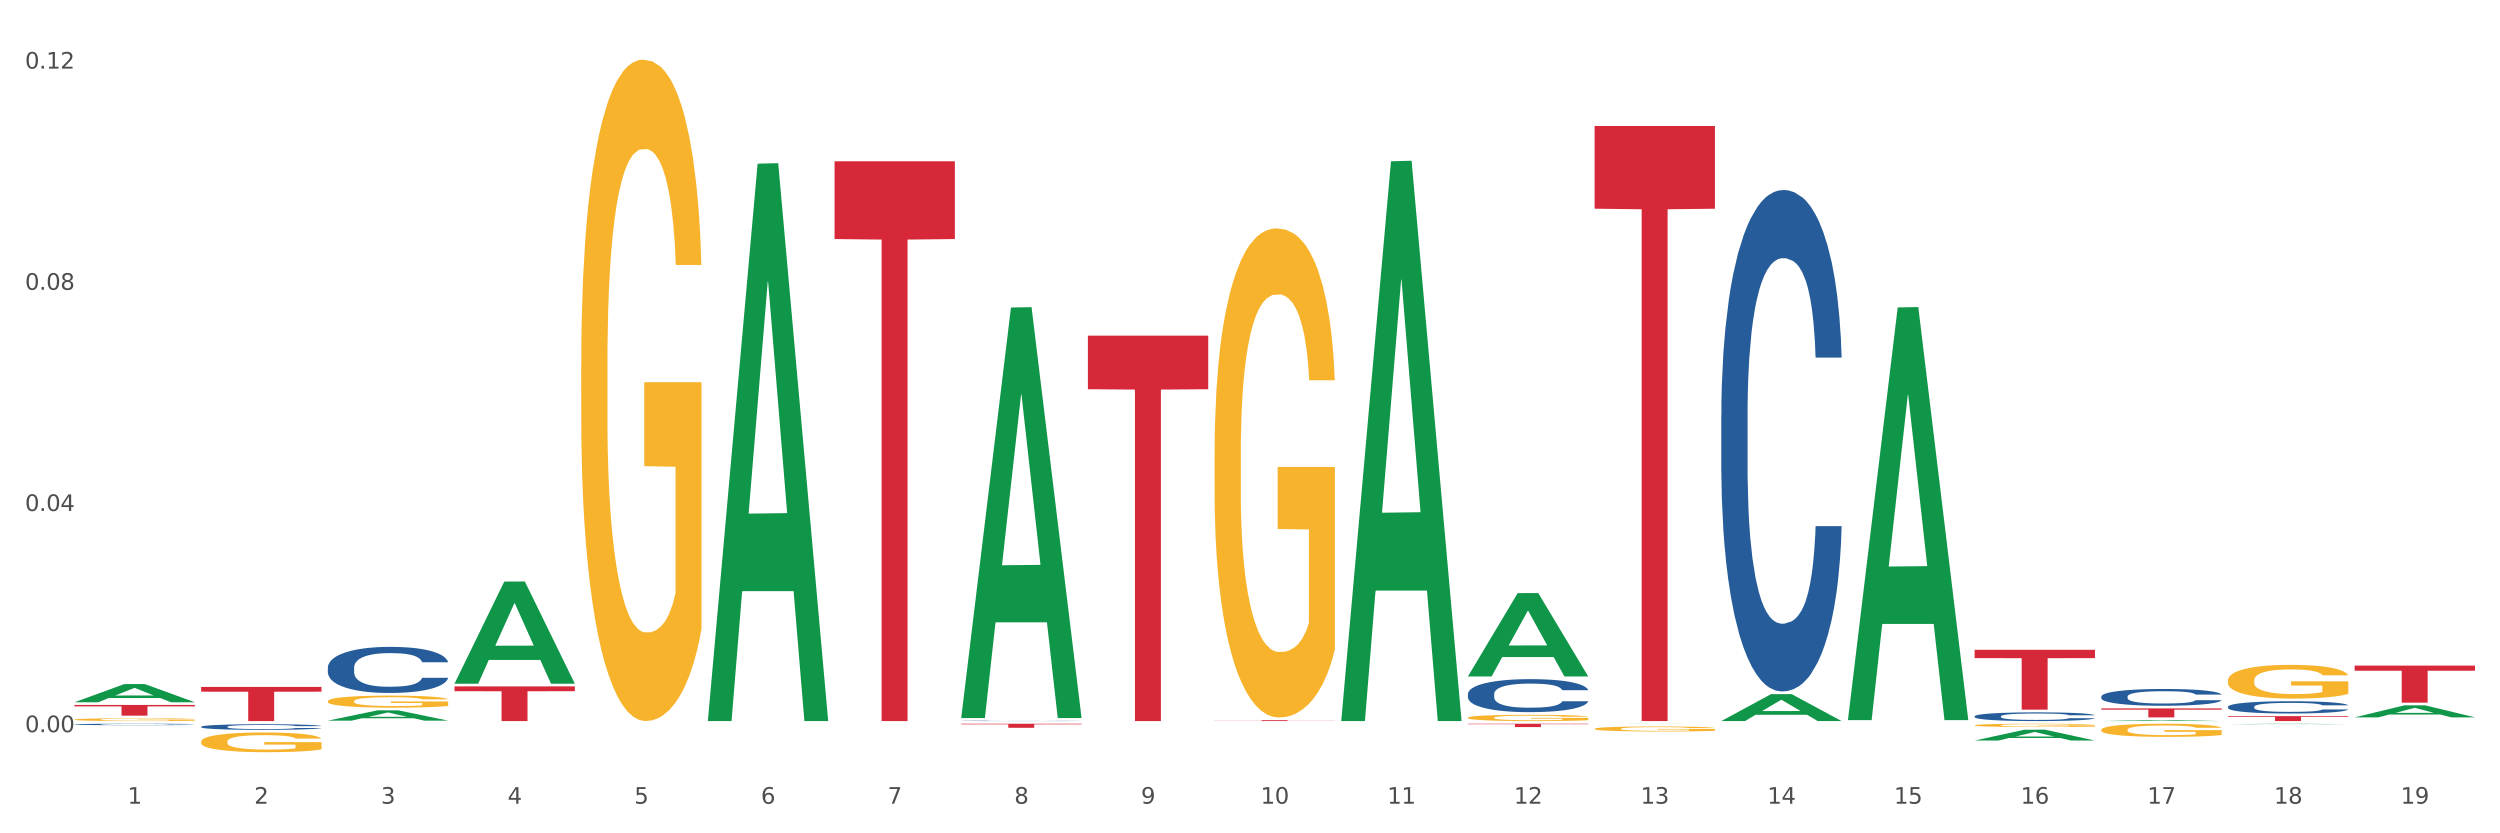 <?xml version="1.0" encoding="utf-8" standalone="no"?>
<!DOCTYPE svg PUBLIC "-//W3C//DTD SVG 1.1//EN"
  "http://www.w3.org/Graphics/SVG/1.1/DTD/svg11.dtd">
<svg xmlns:xlink="http://www.w3.org/1999/xlink" width="1080pt" height="360pt" viewBox="0 0 1080 360" xmlns="http://www.w3.org/2000/svg" version="1.1">
 <rect x="0" y="0" width="1080" height="360" fill="#333333" stroke="none"/>
 <defs>
  <style type="text/css">*{stroke-linejoin: round; stroke-linecap: butt}</style>
 </defs>
 <g id="figure_1">
  <g id="patch_1">
   <path d="M 0 360 
L 1080 360 
L 1080 0 
L 0 0 
z
" style="fill: #ffffff; stroke: #ffffff; stroke-linejoin: miter"/>
  </g>
  <g id="axes_1">
   <g id="matplotlib.axis_1">
    <g id="xtick_1">
     <g id="text_1">
      <!-- 1 -->
      <g style="fill: #4d4d4d" transform="translate(55.115 347.204) scale(0.096 -0.096)">
       <defs>
        <path id="DejaVuSans-31" d="M 794 531 
L 1825 531 
L 1825 4091 
L 703 3866 
L 703 4441 
L 1819 4666 
L 2450 4666 
L 2450 531 
L 3481 531 
L 3481 0 
L 794 0 
L 794 531 
z
" transform="scale(0.016)"/>
       </defs>
       <use xlink:href="#DejaVuSans-31"/>
      </g>
     </g>
    </g>
    <g id="xtick_2">
     <g id="text_2">
      <!-- 2 -->
      <g style="fill: #4d4d4d" transform="translate(109.839 347.204) scale(0.096 -0.096)">
       <defs>
        <path id="DejaVuSans-32" d="M 1228 531 
L 3431 531 
L 3431 0 
L 469 0 
L 469 531 
Q 828 903 1448 1529 
Q 2069 2156 2228 2338 
Q 2531 2678 2651 2914 
Q 2772 3150 2772 3378 
Q 2772 3750 2511 3984 
Q 2250 4219 1831 4219 
Q 1534 4219 1204 4116 
Q 875 4013 500 3803 
L 500 4441 
Q 881 4594 1212 4672 
Q 1544 4750 1819 4750 
Q 2544 4750 2975 4387 
Q 3406 4025 3406 3419 
Q 3406 3131 3298 2873 
Q 3191 2616 2906 2266 
Q 2828 2175 2409 1742 
Q 1991 1309 1228 531 
z
" transform="scale(0.016)"/>
       </defs>
       <use xlink:href="#DejaVuSans-32"/>
      </g>
     </g>
    </g>
    <g id="xtick_3">
     <g id="text_3">
      <!-- 3 -->
      <g style="fill: #4d4d4d" transform="translate(164.564 347.204) scale(0.096 -0.096)">
       <defs>
        <path id="DejaVuSans-33" d="M 2597 2516 
Q 3050 2419 3304 2112 
Q 3559 1806 3559 1356 
Q 3559 666 3084 287 
Q 2609 -91 1734 -91 
Q 1441 -91 1130 -33 
Q 819 25 488 141 
L 488 750 
Q 750 597 1062 519 
Q 1375 441 1716 441 
Q 2309 441 2620 675 
Q 2931 909 2931 1356 
Q 2931 1769 2642 2001 
Q 2353 2234 1838 2234 
L 1294 2234 
L 1294 2753 
L 1863 2753 
Q 2328 2753 2575 2939 
Q 2822 3125 2822 3475 
Q 2822 3834 2567 4026 
Q 2313 4219 1838 4219 
Q 1578 4219 1281 4162 
Q 984 4106 628 3988 
L 628 4550 
Q 988 4650 1302 4700 
Q 1616 4750 1894 4750 
Q 2613 4750 3031 4423 
Q 3450 4097 3450 3541 
Q 3450 3153 3228 2886 
Q 3006 2619 2597 2516 
z
" transform="scale(0.016)"/>
       </defs>
       <use xlink:href="#DejaVuSans-33"/>
      </g>
     </g>
    </g>
    <g id="xtick_4">
     <g id="text_4">
      <!-- 4 -->
      <g style="fill: #4d4d4d" transform="translate(219.288 347.204) scale(0.096 -0.096)">
       <defs>
        <path id="DejaVuSans-34" d="M 2419 4116 
L 825 1625 
L 2419 1625 
L 2419 4116 
z
M 2253 4666 
L 3047 4666 
L 3047 1625 
L 3713 1625 
L 3713 1100 
L 3047 1100 
L 3047 0 
L 2419 0 
L 2419 1100 
L 313 1100 
L 313 1709 
L 2253 4666 
z
" transform="scale(0.016)"/>
       </defs>
       <use xlink:href="#DejaVuSans-34"/>
      </g>
     </g>
    </g>
    <g id="xtick_5">
     <g id="text_5">
      <!-- 5 -->
      <g style="fill: #4d4d4d" transform="translate(274.012 347.204) scale(0.096 -0.096)">
       <defs>
        <path id="DejaVuSans-35" d="M 691 4666 
L 3169 4666 
L 3169 4134 
L 1269 4134 
L 1269 2991 
Q 1406 3038 1543 3061 
Q 1681 3084 1819 3084 
Q 2600 3084 3056 2656 
Q 3513 2228 3513 1497 
Q 3513 744 3044 326 
Q 2575 -91 1722 -91 
Q 1428 -91 1123 -41 
Q 819 9 494 109 
L 494 744 
Q 775 591 1075 516 
Q 1375 441 1709 441 
Q 2250 441 2565 725 
Q 2881 1009 2881 1497 
Q 2881 1984 2565 2268 
Q 2250 2553 1709 2553 
Q 1456 2553 1204 2497 
Q 953 2441 691 2322 
L 691 4666 
z
" transform="scale(0.016)"/>
       </defs>
       <use xlink:href="#DejaVuSans-35"/>
      </g>
     </g>
    </g>
    <g id="xtick_6">
     <g id="text_6">
      <!-- 6 -->
      <g style="fill: #4d4d4d" transform="translate(328.736 347.204) scale(0.096 -0.096)">
       <defs>
        <path id="DejaVuSans-36" d="M 2113 2584 
Q 1688 2584 1439 2293 
Q 1191 2003 1191 1497 
Q 1191 994 1439 701 
Q 1688 409 2113 409 
Q 2538 409 2786 701 
Q 3034 994 3034 1497 
Q 3034 2003 2786 2293 
Q 2538 2584 2113 2584 
z
M 3366 4563 
L 3366 3988 
Q 3128 4100 2886 4159 
Q 2644 4219 2406 4219 
Q 1781 4219 1451 3797 
Q 1122 3375 1075 2522 
Q 1259 2794 1537 2939 
Q 1816 3084 2150 3084 
Q 2853 3084 3261 2657 
Q 3669 2231 3669 1497 
Q 3669 778 3244 343 
Q 2819 -91 2113 -91 
Q 1303 -91 875 529 
Q 447 1150 447 2328 
Q 447 3434 972 4092 
Q 1497 4750 2381 4750 
Q 2619 4750 2861 4703 
Q 3103 4656 3366 4563 
z
" transform="scale(0.016)"/>
       </defs>
       <use xlink:href="#DejaVuSans-36"/>
      </g>
     </g>
    </g>
    <g id="xtick_7">
     <g id="text_7">
      <!-- 7 -->
      <g style="fill: #4d4d4d" transform="translate(383.461 347.204) scale(0.096 -0.096)">
       <defs>
        <path id="DejaVuSans-37" d="M 525 4666 
L 3525 4666 
L 3525 4397 
L 1831 0 
L 1172 0 
L 2766 4134 
L 525 4134 
L 525 4666 
z
" transform="scale(0.016)"/>
       </defs>
       <use xlink:href="#DejaVuSans-37"/>
      </g>
     </g>
    </g>
    <g id="xtick_8">
     <g id="text_8">
      <!-- 8 -->
      <g style="fill: #4d4d4d" transform="translate(438.185 347.204) scale(0.096 -0.096)">
       <defs>
        <path id="DejaVuSans-38" d="M 2034 2216 
Q 1584 2216 1326 1975 
Q 1069 1734 1069 1313 
Q 1069 891 1326 650 
Q 1584 409 2034 409 
Q 2484 409 2743 651 
Q 3003 894 3003 1313 
Q 3003 1734 2745 1975 
Q 2488 2216 2034 2216 
z
M 1403 2484 
Q 997 2584 770 2862 
Q 544 3141 544 3541 
Q 544 4100 942 4425 
Q 1341 4750 2034 4750 
Q 2731 4750 3128 4425 
Q 3525 4100 3525 3541 
Q 3525 3141 3298 2862 
Q 3072 2584 2669 2484 
Q 3125 2378 3379 2068 
Q 3634 1759 3634 1313 
Q 3634 634 3220 271 
Q 2806 -91 2034 -91 
Q 1263 -91 848 271 
Q 434 634 434 1313 
Q 434 1759 690 2068 
Q 947 2378 1403 2484 
z
M 1172 3481 
Q 1172 3119 1398 2916 
Q 1625 2713 2034 2713 
Q 2441 2713 2670 2916 
Q 2900 3119 2900 3481 
Q 2900 3844 2670 4047 
Q 2441 4250 2034 4250 
Q 1625 4250 1398 4047 
Q 1172 3844 1172 3481 
z
" transform="scale(0.016)"/>
       </defs>
       <use xlink:href="#DejaVuSans-38"/>
      </g>
     </g>
    </g>
    <g id="xtick_9">
     <g id="text_9">
      <!-- 9 -->
      <g style="fill: #4d4d4d" transform="translate(492.909 347.204) scale(0.096 -0.096)">
       <defs>
        <path id="DejaVuSans-39" d="M 703 97 
L 703 672 
Q 941 559 1184 500 
Q 1428 441 1663 441 
Q 2288 441 2617 861 
Q 2947 1281 2994 2138 
Q 2813 1869 2534 1725 
Q 2256 1581 1919 1581 
Q 1219 1581 811 2004 
Q 403 2428 403 3163 
Q 403 3881 828 4315 
Q 1253 4750 1959 4750 
Q 2769 4750 3195 4129 
Q 3622 3509 3622 2328 
Q 3622 1225 3098 567 
Q 2575 -91 1691 -91 
Q 1453 -91 1209 -44 
Q 966 3 703 97 
z
M 1959 2075 
Q 2384 2075 2632 2365 
Q 2881 2656 2881 3163 
Q 2881 3666 2632 3958 
Q 2384 4250 1959 4250 
Q 1534 4250 1286 3958 
Q 1038 3666 1038 3163 
Q 1038 2656 1286 2365 
Q 1534 2075 1959 2075 
z
" transform="scale(0.016)"/>
       </defs>
       <use xlink:href="#DejaVuSans-39"/>
      </g>
     </g>
    </g>
    <g id="xtick_10">
     <g id="text_10">
      <!-- 10 -->
      <g style="fill: #4d4d4d" transform="translate(544.58 347.204) scale(0.096 -0.096)">
       <defs>
        <path id="DejaVuSans-30" d="M 2034 4250 
Q 1547 4250 1301 3770 
Q 1056 3291 1056 2328 
Q 1056 1369 1301 889 
Q 1547 409 2034 409 
Q 2525 409 2770 889 
Q 3016 1369 3016 2328 
Q 3016 3291 2770 3770 
Q 2525 4250 2034 4250 
z
M 2034 4750 
Q 2819 4750 3233 4129 
Q 3647 3509 3647 2328 
Q 3647 1150 3233 529 
Q 2819 -91 2034 -91 
Q 1250 -91 836 529 
Q 422 1150 422 2328 
Q 422 3509 836 4129 
Q 1250 4750 2034 4750 
z
" transform="scale(0.016)"/>
       </defs>
       <use xlink:href="#DejaVuSans-31"/>
       <use xlink:href="#DejaVuSans-30" transform="translate(63.623 0)"/>
      </g>
     </g>
    </g>
    <g id="xtick_11">
     <g id="text_11">
      <!-- 11 -->
      <g style="fill: #4d4d4d" transform="translate(599.304 347.204) scale(0.096 -0.096)">
       <use xlink:href="#DejaVuSans-31"/>
       <use xlink:href="#DejaVuSans-31" transform="translate(63.623 0)"/>
      </g>
     </g>
    </g>
    <g id="xtick_12">
     <g id="text_12">
      <!-- 12 -->
      <g style="fill: #4d4d4d" transform="translate(654.028 347.204) scale(0.096 -0.096)">
       <use xlink:href="#DejaVuSans-31"/>
       <use xlink:href="#DejaVuSans-32" transform="translate(63.623 0)"/>
      </g>
     </g>
    </g>
    <g id="xtick_13">
     <g id="text_13">
      <!-- 13 -->
      <g style="fill: #4d4d4d" transform="translate(708.752 347.204) scale(0.096 -0.096)">
       <use xlink:href="#DejaVuSans-31"/>
       <use xlink:href="#DejaVuSans-33" transform="translate(63.623 0)"/>
      </g>
     </g>
    </g>
    <g id="xtick_14">
     <g id="text_14">
      <!-- 14 -->
      <g style="fill: #4d4d4d" transform="translate(763.477 347.204) scale(0.096 -0.096)">
       <use xlink:href="#DejaVuSans-31"/>
       <use xlink:href="#DejaVuSans-34" transform="translate(63.623 0)"/>
      </g>
     </g>
    </g>
    <g id="xtick_15">
     <g id="text_15">
      <!-- 15 -->
      <g style="fill: #4d4d4d" transform="translate(818.201 347.204) scale(0.096 -0.096)">
       <use xlink:href="#DejaVuSans-31"/>
       <use xlink:href="#DejaVuSans-35" transform="translate(63.623 0)"/>
      </g>
     </g>
    </g>
    <g id="xtick_16">
     <g id="text_16">
      <!-- 16 -->
      <g style="fill: #4d4d4d" transform="translate(872.925 347.204) scale(0.096 -0.096)">
       <use xlink:href="#DejaVuSans-31"/>
       <use xlink:href="#DejaVuSans-36" transform="translate(63.623 0)"/>
      </g>
     </g>
    </g>
    <g id="xtick_17">
     <g id="text_17">
      <!-- 17 -->
      <g style="fill: #4d4d4d" transform="translate(927.649 347.204) scale(0.096 -0.096)">
       <use xlink:href="#DejaVuSans-31"/>
       <use xlink:href="#DejaVuSans-37" transform="translate(63.623 0)"/>
      </g>
     </g>
    </g>
    <g id="xtick_18">
     <g id="text_18">
      <!-- 18 -->
      <g style="fill: #4d4d4d" transform="translate(982.374 347.204) scale(0.096 -0.096)">
       <use xlink:href="#DejaVuSans-31"/>
       <use xlink:href="#DejaVuSans-38" transform="translate(63.623 0)"/>
      </g>
     </g>
    </g>
    <g id="xtick_19">
     <g id="text_19">
      <!-- 19 -->
      <g style="fill: #4d4d4d" transform="translate(1037.098 347.204) scale(0.096 -0.096)">
       <use xlink:href="#DejaVuSans-31"/>
       <use xlink:href="#DejaVuSans-39" transform="translate(63.623 0)"/>
      </g>
     </g>
    </g>
    <g id="xtick_20"/>
    <g id="xtick_21"/>
    <g id="xtick_22"/>
    <g id="xtick_23"/>
    <g id="xtick_24"/>
    <g id="xtick_25"/>
    <g id="xtick_26"/>
    <g id="xtick_27"/>
    <g id="xtick_28"/>
    <g id="xtick_29"/>
    <g id="xtick_30"/>
    <g id="xtick_31"/>
    <g id="xtick_32"/>
    <g id="xtick_33"/>
    <g id="xtick_34"/>
    <g id="xtick_35"/>
    <g id="xtick_36"/>
    <g id="xtick_37"/>
   </g>
   <g id="matplotlib.axis_2">
    <g id="ytick_1">
     <g id="text_20">
      <!-- 0.00 -->
      <g style="fill: #4d4d4d" transform="translate(10.8 316.302) scale(0.096 -0.096)">
       <defs>
        <path id="DejaVuSans-2e" d="M 684 794 
L 1344 794 
L 1344 0 
L 684 0 
L 684 794 
z
" transform="scale(0.016)"/>
       </defs>
       <use xlink:href="#DejaVuSans-30"/>
       <use xlink:href="#DejaVuSans-2e" transform="translate(63.623 0)"/>
       <use xlink:href="#DejaVuSans-30" transform="translate(95.41 0)"/>
       <use xlink:href="#DejaVuSans-30" transform="translate(159.033 0)"/>
      </g>
     </g>
    </g>
    <g id="ytick_2">
     <g id="text_21">
      <!-- 0.04 -->
      <g style="fill: #4d4d4d" transform="translate(10.8 220.746) scale(0.096 -0.096)">
       <use xlink:href="#DejaVuSans-30"/>
       <use xlink:href="#DejaVuSans-2e" transform="translate(63.623 0)"/>
       <use xlink:href="#DejaVuSans-30" transform="translate(95.41 0)"/>
       <use xlink:href="#DejaVuSans-34" transform="translate(159.033 0)"/>
      </g>
     </g>
    </g>
    <g id="ytick_3">
     <g id="text_22">
      <!-- 0.08 -->
      <g style="fill: #4d4d4d" transform="translate(10.8 125.19) scale(0.096 -0.096)">
       <use xlink:href="#DejaVuSans-30"/>
       <use xlink:href="#DejaVuSans-2e" transform="translate(63.623 0)"/>
       <use xlink:href="#DejaVuSans-30" transform="translate(95.41 0)"/>
       <use xlink:href="#DejaVuSans-38" transform="translate(159.033 0)"/>
      </g>
     </g>
    </g>
    <g id="ytick_4">
     <g id="text_23">
      <!-- 0.12 -->
      <g style="fill: #4d4d4d" transform="translate(10.8 29.635) scale(0.096 -0.096)">
       <use xlink:href="#DejaVuSans-30"/>
       <use xlink:href="#DejaVuSans-2e" transform="translate(63.623 0)"/>
       <use xlink:href="#DejaVuSans-31" transform="translate(95.41 0)"/>
       <use xlink:href="#DejaVuSans-32" transform="translate(159.033 0)"/>
      </g>
     </g>
    </g>
    <g id="ytick_5"/>
    <g id="ytick_6"/>
    <g id="ytick_7"/>
   </g>
   <g id="PolyCollection_1">
    <path d="M 32.175 310.859 
L 32.236 310.858 
L 32.236 310.818 
L 32.359 310.784 
L 32.973 310.702 
L 33.894 310.634 
L 34.569 310.597 
L 35.244 310.568 
L 36.042 310.538 
L 37.024 310.507 
L 38.804 310.462 
L 39.909 310.439 
L 41.259 310.415 
L 43.714 310.38 
L 45.494 310.36 
L 47.336 310.343 
L 50.343 310.324 
L 52.307 310.315 
L 54.394 310.308 
L 56.911 310.304 
L 58.814 310.303 
L 62.987 310.306 
L 66.547 310.316 
L 68.266 310.324 
L 70.476 310.337 
L 71.642 310.346 
L 73.544 310.363 
L 75.509 310.386 
L 76.859 310.406 
L 78.884 310.443 
L 80.419 310.481 
L 81.831 310.527 
L 82.567 310.559 
L 83.12 310.589 
L 83.611 310.623 
L 84.102 310.677 
L 73.053 310.677 
L 72.624 310.638 
L 71.949 310.602 
L 70.967 310.567 
L 70.107 310.545 
L 68.634 310.517 
L 67.284 310.5 
L 65.872 310.486 
L 64.153 310.475 
L 62.803 310.47 
L 60.9 310.465 
L 57.156 310.467 
L 54.64 310.475 
L 52.921 310.486 
L 51.816 310.496 
L 50.834 310.507 
L 49.729 310.523 
L 48.44 310.546 
L 47.52 310.567 
L 46.599 310.593 
L 45.863 310.619 
L 45.187 310.65 
L 44.635 310.683 
L 44.205 310.717 
L 43.837 310.759 
L 43.53 310.828 
L 43.53 310.979 
L 43.653 311.013 
L 43.96 311.058 
L 44.328 311.092 
L 44.942 311.133 
L 45.494 311.161 
L 46.538 311.2 
L 47.704 311.233 
L 48.625 311.254 
L 49.545 311.272 
L 51.141 311.296 
L 52.921 311.316 
L 54.456 311.328 
L 56.542 311.339 
L 57.954 311.343 
L 59.182 311.345 
L 62.189 311.345 
L 64.338 311.342 
L 66.731 311.334 
L 68.573 311.324 
L 70.107 311.312 
L 71.826 311.292 
L 72.931 311.274 
L 72.931 311.044 
L 59.427 311.043 
L 59.427 310.89 
L 84.163 310.89 
L 84.163 311.339 
L 83.12 311.362 
L 81.953 311.383 
L 80.726 311.401 
L 78.884 311.424 
L 76.675 311.446 
L 74.711 311.462 
L 72.624 311.475 
L 70.169 311.487 
L 66.977 311.498 
L 65.013 311.503 
L 62.558 311.506 
L 59.673 311.507 
L 57.156 311.505 
L 54.701 311.499 
L 52.123 311.489 
L 49.607 311.475 
L 47.704 311.461 
L 45.801 311.443 
L 43.776 311.42 
L 42.18 311.398 
L 40.952 311.378 
L 39.602 311.353 
L 38.129 311.32 
L 37.024 311.29 
L 36.042 311.259 
L 34.998 311.22 
L 34.262 311.186 
L 33.525 311.143 
L 33.096 311.111 
L 32.605 311.062 
L 32.236 310.992 
L 32.175 310.859 
z
" clip-path="url(#pef5a7e9b2e)" style="fill: #f7b32b"/>
    <path d="M 86.899 320.371 
L 86.961 320.363 
L 86.961 320.083 
L 87.083 319.842 
L 87.697 319.259 
L 88.618 318.777 
L 89.293 318.521 
L 89.968 318.311 
L 90.766 318.101 
L 91.748 317.883 
L 93.528 317.565 
L 94.633 317.401 
L 95.983 317.23 
L 98.439 316.982 
L 100.219 316.842 
L 102.06 316.725 
L 105.067 316.585 
L 107.032 316.523 
L 109.118 316.476 
L 111.635 316.445 
L 113.538 316.437 
L 117.712 316.461 
L 121.272 316.531 
L 122.99 316.585 
L 125.2 316.678 
L 126.366 316.741 
L 128.269 316.865 
L 130.233 317.028 
L 131.583 317.168 
L 133.609 317.432 
L 135.143 317.697 
L 136.555 318.023 
L 137.291 318.249 
L 137.844 318.459 
L 138.335 318.7 
L 138.826 319.08 
L 127.778 319.08 
L 127.348 318.808 
L 126.673 318.552 
L 125.691 318.303 
L 124.832 318.148 
L 123.358 317.953 
L 122.008 317.829 
L 120.596 317.736 
L 118.878 317.658 
L 117.527 317.619 
L 115.625 317.588 
L 111.881 317.596 
L 109.364 317.658 
L 107.645 317.736 
L 106.541 317.806 
L 105.559 317.883 
L 104.454 317.992 
L 103.165 318.155 
L 102.244 318.303 
L 101.323 318.49 
L 100.587 318.676 
L 99.912 318.894 
L 99.359 319.127 
L 98.93 319.368 
L 98.561 319.663 
L 98.254 320.153 
L 98.254 321.218 
L 98.377 321.459 
L 98.684 321.778 
L 99.052 322.019 
L 99.666 322.306 
L 100.219 322.501 
L 101.262 322.781 
L 102.428 323.014 
L 103.349 323.162 
L 104.27 323.286 
L 105.865 323.457 
L 107.645 323.597 
L 109.18 323.682 
L 111.267 323.76 
L 112.678 323.791 
L 113.906 323.807 
L 116.914 323.807 
L 119.062 323.783 
L 121.456 323.729 
L 123.297 323.659 
L 124.832 323.574 
L 126.55 323.434 
L 127.655 323.301 
L 127.655 321.677 
L 114.152 321.669 
L 114.152 320.588 
L 138.887 320.588 
L 138.887 323.76 
L 137.844 323.923 
L 136.678 324.071 
L 135.45 324.203 
L 133.609 324.366 
L 131.399 324.522 
L 129.435 324.631 
L 127.348 324.724 
L 124.893 324.81 
L 121.701 324.887 
L 119.737 324.918 
L 117.282 324.942 
L 114.397 324.95 
L 111.881 324.934 
L 109.425 324.895 
L 106.847 324.825 
L 104.331 324.724 
L 102.428 324.623 
L 100.525 324.499 
L 98.5 324.335 
L 96.904 324.18 
L 95.676 324.04 
L 94.326 323.861 
L 92.853 323.628 
L 91.748 323.418 
L 90.766 323.2 
L 89.723 322.921 
L 88.986 322.68 
L 88.25 322.376 
L 87.82 322.151 
L 87.329 321.801 
L 86.961 321.311 
L 86.899 320.371 
z
" clip-path="url(#pef5a7e9b2e)" style="fill: #f7b32b"/>
    <path d="M 141.624 302.911 
L 141.685 302.907 
L 141.685 302.736 
L 141.808 302.588 
L 142.421 302.232 
L 143.342 301.938 
L 144.017 301.781 
L 144.693 301.653 
L 145.49 301.525 
L 146.472 301.392 
L 148.252 301.197 
L 149.357 301.098 
L 150.708 300.993 
L 153.163 300.841 
L 154.943 300.756 
L 156.784 300.685 
L 159.792 300.599 
L 161.756 300.561 
L 163.843 300.533 
L 166.359 300.514 
L 168.262 300.509 
L 172.436 300.523 
L 175.996 300.566 
L 177.714 300.599 
L 179.924 300.656 
L 181.09 300.694 
L 182.993 300.77 
L 184.957 300.87 
L 186.308 300.955 
L 188.333 301.117 
L 189.867 301.278 
L 191.279 301.478 
L 192.016 301.615 
L 192.568 301.743 
L 193.059 301.891 
L 193.55 302.123 
L 182.502 302.123 
L 182.072 301.957 
L 181.397 301.8 
L 180.415 301.648 
L 179.556 301.554 
L 178.083 301.435 
L 176.732 301.359 
L 175.321 301.302 
L 173.602 301.254 
L 172.252 301.231 
L 170.349 301.212 
L 166.605 301.216 
L 164.088 301.254 
L 162.37 301.302 
L 161.265 301.345 
L 160.283 301.392 
L 159.178 301.459 
L 157.889 301.558 
L 156.968 301.648 
L 156.048 301.762 
L 155.311 301.876 
L 154.636 302.009 
L 154.083 302.152 
L 153.654 302.299 
L 153.286 302.479 
L 152.979 302.778 
L 152.979 303.429 
L 153.101 303.576 
L 153.408 303.771 
L 153.777 303.918 
L 154.39 304.093 
L 154.943 304.212 
L 155.986 304.383 
L 157.152 304.525 
L 158.073 304.616 
L 158.994 304.692 
L 160.59 304.796 
L 162.37 304.881 
L 163.904 304.934 
L 165.991 304.981 
L 167.403 305 
L 168.63 305.01 
L 171.638 305.01 
L 173.786 304.995 
L 176.18 304.962 
L 178.021 304.919 
L 179.556 304.867 
L 181.274 304.782 
L 182.379 304.701 
L 182.379 303.709 
L 168.876 303.704 
L 168.876 303.044 
L 193.612 303.044 
L 193.612 304.981 
L 192.568 305.081 
L 191.402 305.171 
L 190.174 305.252 
L 188.333 305.351 
L 186.123 305.446 
L 184.159 305.513 
L 182.072 305.57 
L 179.617 305.622 
L 176.425 305.669 
L 174.461 305.688 
L 172.006 305.703 
L 169.121 305.707 
L 166.605 305.698 
L 164.15 305.674 
L 161.572 305.631 
L 159.055 305.57 
L 157.152 305.508 
L 155.25 305.432 
L 153.224 305.332 
L 151.628 305.237 
L 150.401 305.152 
L 149.05 305.043 
L 147.577 304.9 
L 146.472 304.772 
L 145.49 304.639 
L 144.447 304.468 
L 143.71 304.321 
L 142.974 304.136 
L 142.544 303.998 
L 142.053 303.785 
L 141.685 303.486 
L 141.624 302.911 
z
" clip-path="url(#pef5a7e9b2e)" style="fill: #f7b32b"/>
    <path d="M 251.072 157.804 
L 251.133 157.543 
L 251.133 148.148 
L 251.256 140.058 
L 251.87 120.487 
L 252.791 104.307 
L 253.466 95.696 
L 254.141 88.65 
L 254.939 81.604 
L 255.921 74.297 
L 257.701 63.598 
L 258.806 58.118 
L 260.156 52.377 
L 262.611 44.026 
L 264.391 39.329 
L 266.233 35.415 
L 269.24 30.718 
L 271.204 28.63 
L 273.291 27.064 
L 275.808 26.02 
L 277.711 25.759 
L 281.884 26.542 
L 285.444 28.891 
L 287.163 30.718 
L 289.373 33.849 
L 290.539 35.937 
L 292.442 40.112 
L 294.406 45.592 
L 295.756 50.289 
L 297.782 59.162 
L 299.316 68.034 
L 300.728 78.995 
L 301.464 86.562 
L 302.017 93.608 
L 302.508 101.698 
L 302.999 114.485 
L 291.951 114.485 
L 291.521 105.351 
L 290.846 96.74 
L 289.864 88.389 
L 289.004 83.17 
L 287.531 76.646 
L 286.181 72.471 
L 284.769 69.339 
L 283.051 66.73 
L 281.7 65.425 
L 279.797 64.381 
L 276.053 64.642 
L 273.537 66.73 
L 271.818 69.339 
L 270.713 71.688 
L 269.731 74.297 
L 268.627 77.951 
L 267.338 83.431 
L 266.417 88.389 
L 265.496 94.652 
L 264.76 100.915 
L 264.084 108.222 
L 263.532 116.05 
L 263.102 124.14 
L 262.734 134.056 
L 262.427 150.497 
L 262.427 186.248 
L 262.55 194.337 
L 262.857 205.037 
L 263.225 213.126 
L 263.839 222.782 
L 264.391 229.306 
L 265.435 238.7 
L 266.601 246.529 
L 267.522 251.487 
L 268.442 255.662 
L 270.038 261.403 
L 271.818 266.1 
L 273.353 268.971 
L 275.44 271.581 
L 276.851 272.624 
L 278.079 273.146 
L 281.086 273.146 
L 283.235 272.363 
L 285.629 270.537 
L 287.47 268.188 
L 289.004 265.318 
L 290.723 260.62 
L 291.828 256.184 
L 291.828 201.644 
L 278.324 201.383 
L 278.324 165.11 
L 303.06 165.11 
L 303.06 271.581 
L 302.017 277.061 
L 300.851 282.019 
L 299.623 286.455 
L 297.782 291.935 
L 295.572 297.154 
L 293.608 300.808 
L 291.521 303.939 
L 289.066 306.81 
L 285.874 309.419 
L 283.91 310.463 
L 281.455 311.246 
L 278.57 311.507 
L 276.053 310.985 
L 273.598 309.68 
L 271.02 307.332 
L 268.504 303.939 
L 266.601 300.547 
L 264.698 296.371 
L 262.673 290.891 
L 261.077 285.672 
L 259.849 280.975 
L 258.499 274.973 
L 257.026 267.144 
L 255.921 260.098 
L 254.939 252.792 
L 253.896 243.397 
L 253.159 235.308 
L 252.422 225.13 
L 251.993 217.563 
L 251.502 205.82 
L 251.133 189.379 
L 251.072 157.804 
z
" clip-path="url(#pef5a7e9b2e)" style="fill: #f7b32b"/>
    <path d="M 962.488 293.958 
L 962.549 293.945 
L 962.549 293.466 
L 962.672 293.054 
L 963.286 292.057 
L 964.206 291.232 
L 964.881 290.794 
L 965.557 290.435 
L 966.355 290.076 
L 967.337 289.703 
L 969.117 289.158 
L 970.221 288.879 
L 971.572 288.587 
L 974.027 288.161 
L 975.807 287.922 
L 977.648 287.722 
L 980.656 287.483 
L 982.62 287.377 
L 984.707 287.297 
L 987.223 287.244 
L 989.126 287.23 
L 993.3 287.27 
L 996.86 287.39 
L 998.579 287.483 
L 1000.788 287.643 
L 1001.954 287.749 
L 1003.857 287.962 
L 1005.821 288.241 
L 1007.172 288.48 
L 1009.197 288.932 
L 1010.732 289.384 
L 1012.143 289.943 
L 1012.88 290.328 
L 1013.432 290.687 
L 1013.923 291.099 
L 1014.414 291.751 
L 1003.366 291.751 
L 1002.936 291.286 
L 1002.261 290.847 
L 1001.279 290.421 
L 1000.42 290.155 
L 998.947 289.823 
L 997.596 289.61 
L 996.185 289.451 
L 994.466 289.318 
L 993.116 289.251 
L 991.213 289.198 
L 987.469 289.211 
L 984.952 289.318 
L 983.234 289.451 
L 982.129 289.57 
L 981.147 289.703 
L 980.042 289.89 
L 978.753 290.169 
L 977.832 290.421 
L 976.912 290.74 
L 976.175 291.06 
L 975.5 291.432 
L 974.948 291.831 
L 974.518 292.243 
L 974.15 292.748 
L 973.843 293.586 
L 973.843 295.407 
L 973.966 295.82 
L 974.272 296.365 
L 974.641 296.777 
L 975.255 297.269 
L 975.807 297.601 
L 976.85 298.08 
L 978.017 298.479 
L 978.937 298.731 
L 979.858 298.944 
L 981.454 299.237 
L 983.234 299.476 
L 984.768 299.622 
L 986.855 299.755 
L 988.267 299.808 
L 989.494 299.835 
L 992.502 299.835 
L 994.65 299.795 
L 997.044 299.702 
L 998.885 299.582 
L 1000.42 299.436 
L 1002.139 299.197 
L 1003.243 298.971 
L 1003.243 296.192 
L 989.74 296.179 
L 989.74 294.33 
L 1014.476 294.33 
L 1014.476 299.755 
L 1013.432 300.034 
L 1012.266 300.287 
L 1011.038 300.513 
L 1009.197 300.792 
L 1006.987 301.058 
L 1005.023 301.244 
L 1002.936 301.404 
L 1000.481 301.55 
L 997.29 301.683 
L 995.325 301.736 
L 992.87 301.776 
L 989.985 301.789 
L 987.469 301.763 
L 985.014 301.696 
L 982.436 301.577 
L 979.919 301.404 
L 978.017 301.231 
L 976.114 301.018 
L 974.088 300.739 
L 972.492 300.473 
L 971.265 300.234 
L 969.915 299.928 
L 968.441 299.529 
L 967.337 299.17 
L 966.355 298.798 
L 965.311 298.319 
L 964.575 297.907 
L 963.838 297.388 
L 963.408 297.003 
L 962.917 296.405 
L 962.549 295.567 
L 962.488 293.958 
z
" clip-path="url(#pef5a7e9b2e)" style="fill: #f7b32b"/>
    <path d="M 907.763 315.277 
L 907.825 315.272 
L 907.825 315.085 
L 907.948 314.924 
L 908.561 314.536 
L 909.482 314.214 
L 910.157 314.043 
L 910.832 313.903 
L 911.63 313.764 
L 912.612 313.618 
L 914.392 313.406 
L 915.497 313.297 
L 916.847 313.183 
L 919.303 313.017 
L 921.083 312.924 
L 922.924 312.846 
L 925.932 312.753 
L 927.896 312.712 
L 929.983 312.68 
L 932.499 312.66 
L 934.402 312.655 
L 938.576 312.67 
L 942.136 312.717 
L 943.854 312.753 
L 946.064 312.815 
L 947.23 312.857 
L 949.133 312.94 
L 951.097 313.048 
L 952.447 313.142 
L 954.473 313.318 
L 956.007 313.494 
L 957.419 313.712 
L 958.156 313.862 
L 958.708 314.002 
L 959.199 314.163 
L 959.69 314.416 
L 948.642 314.416 
L 948.212 314.235 
L 947.537 314.064 
L 946.555 313.898 
L 945.696 313.795 
L 944.223 313.665 
L 942.872 313.582 
L 941.46 313.52 
L 939.742 313.468 
L 938.392 313.442 
L 936.489 313.421 
L 932.745 313.427 
L 930.228 313.468 
L 928.51 313.52 
L 927.405 313.567 
L 926.423 313.618 
L 925.318 313.691 
L 924.029 313.8 
L 923.108 313.898 
L 922.187 314.023 
L 921.451 314.147 
L 920.776 314.292 
L 920.223 314.448 
L 919.794 314.608 
L 919.425 314.805 
L 919.119 315.132 
L 919.119 315.842 
L 919.241 316.002 
L 919.548 316.215 
L 919.916 316.375 
L 920.53 316.567 
L 921.083 316.697 
L 922.126 316.883 
L 923.292 317.039 
L 924.213 317.137 
L 925.134 317.22 
L 926.73 317.334 
L 928.51 317.427 
L 930.044 317.484 
L 932.131 317.536 
L 933.543 317.557 
L 934.77 317.567 
L 937.778 317.567 
L 939.926 317.552 
L 942.32 317.515 
L 944.161 317.469 
L 945.696 317.412 
L 947.414 317.319 
L 948.519 317.23 
L 948.519 316.147 
L 935.016 316.142 
L 935.016 315.422 
L 959.751 315.422 
L 959.751 317.536 
L 958.708 317.645 
L 957.542 317.743 
L 956.314 317.832 
L 954.473 317.94 
L 952.263 318.044 
L 950.299 318.117 
L 948.212 318.179 
L 945.757 318.236 
L 942.565 318.288 
L 940.601 318.308 
L 938.146 318.324 
L 935.261 318.329 
L 932.745 318.319 
L 930.29 318.293 
L 927.712 318.246 
L 925.195 318.179 
L 923.292 318.111 
L 921.39 318.028 
L 919.364 317.92 
L 917.768 317.816 
L 916.541 317.723 
L 915.19 317.604 
L 913.717 317.448 
L 912.612 317.308 
L 911.63 317.163 
L 910.587 316.976 
L 909.85 316.816 
L 909.114 316.614 
L 908.684 316.463 
L 908.193 316.23 
L 907.825 315.904 
L 907.763 315.277 
z
" clip-path="url(#pef5a7e9b2e)" style="fill: #f7b32b"/>
    <path d="M 853.039 313.313 
L 853.1 313.312 
L 853.1 313.265 
L 853.223 313.225 
L 853.837 313.127 
L 854.758 313.046 
L 855.433 313.004 
L 856.108 312.968 
L 856.906 312.933 
L 857.888 312.897 
L 859.668 312.843 
L 860.773 312.816 
L 862.123 312.787 
L 864.578 312.746 
L 866.358 312.722 
L 868.2 312.703 
L 871.207 312.679 
L 873.171 312.669 
L 875.258 312.661 
L 877.775 312.656 
L 879.678 312.655 
L 883.851 312.658 
L 887.411 312.67 
L 889.13 312.679 
L 891.34 312.695 
L 892.506 312.705 
L 894.409 312.726 
L 896.373 312.753 
L 897.723 312.777 
L 899.749 312.821 
L 901.283 312.865 
L 902.695 312.92 
L 903.431 312.958 
L 903.984 312.993 
L 904.475 313.033 
L 904.966 313.097 
L 893.918 313.097 
L 893.488 313.052 
L 892.813 313.009 
L 891.831 312.967 
L 890.971 312.941 
L 889.498 312.908 
L 888.148 312.888 
L 886.736 312.872 
L 885.018 312.859 
L 883.667 312.852 
L 881.765 312.847 
L 878.02 312.849 
L 875.504 312.859 
L 873.785 312.872 
L 872.68 312.884 
L 871.698 312.897 
L 870.594 312.915 
L 869.305 312.942 
L 868.384 312.967 
L 867.463 312.998 
L 866.727 313.03 
L 866.051 313.066 
L 865.499 313.105 
L 865.069 313.145 
L 864.701 313.195 
L 864.394 313.277 
L 864.394 313.455 
L 864.517 313.496 
L 864.824 313.549 
L 865.192 313.59 
L 865.806 313.638 
L 866.358 313.67 
L 867.402 313.717 
L 868.568 313.756 
L 869.489 313.781 
L 870.409 313.802 
L 872.005 313.83 
L 873.785 313.854 
L 875.32 313.868 
L 877.407 313.881 
L 878.818 313.886 
L 880.046 313.889 
L 883.053 313.889 
L 885.202 313.885 
L 887.596 313.876 
L 889.437 313.864 
L 890.971 313.85 
L 892.69 313.827 
L 893.795 313.804 
L 893.795 313.532 
L 880.291 313.531 
L 880.291 313.35 
L 905.027 313.35 
L 905.027 313.881 
L 903.984 313.909 
L 902.818 313.933 
L 901.59 313.956 
L 899.749 313.983 
L 897.539 314.009 
L 895.575 314.027 
L 893.488 314.043 
L 891.033 314.057 
L 887.841 314.07 
L 885.877 314.075 
L 883.422 314.079 
L 880.537 314.081 
L 878.02 314.078 
L 875.565 314.071 
L 872.987 314.06 
L 870.471 314.043 
L 868.568 314.026 
L 866.665 314.005 
L 864.64 313.978 
L 863.044 313.952 
L 861.816 313.928 
L 860.466 313.898 
L 858.993 313.859 
L 857.888 313.824 
L 856.906 313.788 
L 855.863 313.741 
L 855.126 313.7 
L 854.389 313.649 
L 853.96 313.612 
L 853.469 313.553 
L 853.1 313.471 
L 853.039 313.313 
z
" clip-path="url(#pef5a7e9b2e)" style="fill: #f7b32b"/>
    <path d="M 688.866 314.839 
L 688.928 314.837 
L 688.928 314.766 
L 689.05 314.705 
L 689.664 314.557 
L 690.585 314.435 
L 691.26 314.37 
L 691.935 314.317 
L 692.733 314.263 
L 693.715 314.208 
L 695.495 314.127 
L 696.6 314.086 
L 697.95 314.043 
L 700.406 313.979 
L 702.186 313.944 
L 704.027 313.914 
L 707.034 313.879 
L 708.999 313.863 
L 711.086 313.851 
L 713.602 313.843 
L 715.505 313.841 
L 719.679 313.847 
L 723.239 313.865 
L 724.957 313.879 
L 727.167 313.903 
L 728.333 313.918 
L 730.236 313.95 
L 732.2 313.991 
L 733.55 314.027 
L 735.576 314.094 
L 737.11 314.161 
L 738.522 314.244 
L 739.258 314.301 
L 739.811 314.354 
L 740.302 314.415 
L 740.793 314.512 
L 729.745 314.512 
L 729.315 314.443 
L 728.64 314.378 
L 727.658 314.315 
L 726.799 314.275 
L 725.325 314.226 
L 723.975 314.194 
L 722.563 314.171 
L 720.845 314.151 
L 719.494 314.141 
L 717.592 314.133 
L 713.848 314.135 
L 711.331 314.151 
L 709.612 314.171 
L 708.508 314.189 
L 707.526 314.208 
L 706.421 314.236 
L 705.132 314.277 
L 704.211 314.315 
L 703.29 314.362 
L 702.554 314.409 
L 701.879 314.465 
L 701.326 314.524 
L 700.897 314.585 
L 700.528 314.66 
L 700.221 314.784 
L 700.221 315.054 
L 700.344 315.116 
L 700.651 315.196 
L 701.019 315.258 
L 701.633 315.33 
L 702.186 315.38 
L 703.229 315.451 
L 704.395 315.51 
L 705.316 315.547 
L 706.237 315.579 
L 707.832 315.622 
L 709.612 315.658 
L 711.147 315.68 
L 713.234 315.699 
L 714.645 315.707 
L 715.873 315.711 
L 718.881 315.711 
L 721.029 315.705 
L 723.423 315.691 
L 725.264 315.674 
L 726.799 315.652 
L 728.517 315.616 
L 729.622 315.583 
L 729.622 315.171 
L 716.119 315.169 
L 716.119 314.895 
L 740.854 314.895 
L 740.854 315.699 
L 739.811 315.741 
L 738.645 315.778 
L 737.417 315.812 
L 735.576 315.853 
L 733.366 315.893 
L 731.402 315.92 
L 729.315 315.944 
L 726.86 315.966 
L 723.668 315.985 
L 721.704 315.993 
L 719.249 315.999 
L 716.364 316.001 
L 713.848 315.997 
L 711.392 315.987 
L 708.814 315.97 
L 706.298 315.944 
L 704.395 315.918 
L 702.492 315.887 
L 700.467 315.845 
L 698.871 315.806 
L 697.643 315.77 
L 696.293 315.725 
L 694.82 315.666 
L 693.715 315.613 
L 692.733 315.557 
L 691.69 315.486 
L 690.953 315.425 
L 690.217 315.348 
L 689.787 315.291 
L 689.296 315.202 
L 688.928 315.078 
L 688.866 314.839 
z
" clip-path="url(#pef5a7e9b2e)" style="fill: #f7b32b"/>
    <path d="M 634.142 292.175 
L 634.196 292.141 
L 655.634 256.228 
L 664.531 256.194 
L 686.13 292.242 
L 675.84 292.242 
L 671.177 283.848 
L 649.042 283.848 
L 648.881 283.984 
L 644.379 292.242 
L 634.142 292.242 
L 634.142 292.175 
L 651.829 278.839 
L 668.39 278.805 
L 660.19 263.878 
L 660.082 263.81 
L 659.975 263.912 
L 651.775 278.805 
L 651.829 278.839 
L 634.142 292.175 
z
" clip-path="url(#pef5a7e9b2e)" style="fill: #109648"/>
    <path d="M 579.418 311.052 
L 579.471 310.825 
L 600.91 69.665 
L 609.807 69.438 
L 631.406 311.507 
L 621.115 311.507 
L 616.453 255.138 
L 594.317 255.138 
L 594.157 256.047 
L 589.655 311.507 
L 579.418 311.507 
L 579.418 311.052 
L 597.104 221.498 
L 613.666 221.271 
L 605.465 121.034 
L 605.358 120.579 
L 605.251 121.261 
L 597.051 221.271 
L 597.104 221.498 
L 579.418 311.052 
z
" clip-path="url(#pef5a7e9b2e)" style="fill: #109648"/>
    <path d="M 141.624 311.308 
L 141.677 311.304 
L 163.116 306.859 
L 172.012 306.855 
L 193.612 311.316 
L 183.321 311.316 
L 178.658 310.277 
L 156.523 310.277 
L 156.362 310.294 
L 151.86 311.316 
L 141.624 311.316 
L 141.624 311.308 
L 159.31 309.657 
L 175.871 309.653 
L 167.671 307.806 
L 167.564 307.798 
L 167.457 307.81 
L 159.257 309.653 
L 159.31 309.657 
L 141.624 311.308 
z
" clip-path="url(#pef5a7e9b2e)" style="fill: #109648"/>
    <path d="M 32.175 304.528 
L 84.163 304.528 
L 84.163 305.171 
L 63.713 305.175 
L 63.713 309.155 
L 52.502 309.155 
L 52.502 305.175 
L 32.175 305.171 
L 32.175 304.532 
L 32.175 304.528 
z
" clip-path="url(#pef5a7e9b2e)" style="fill: #d62839"/>
    <path d="M 798.315 310.75 
L 798.368 310.583 
L 819.807 132.805 
L 828.704 132.638 
L 850.303 311.086 
L 840.012 311.086 
L 835.35 269.532 
L 813.215 269.532 
L 813.054 270.202 
L 808.552 311.086 
L 798.315 311.086 
L 798.315 310.75 
L 816.002 244.733 
L 832.563 244.566 
L 824.362 170.673 
L 824.255 170.338 
L 824.148 170.841 
L 815.948 244.566 
L 816.002 244.733 
L 798.315 310.75 
z
" clip-path="url(#pef5a7e9b2e)" style="fill: #109648"/>
    <path d="M 853.039 319.913 
L 853.093 319.908 
L 874.531 315.233 
L 883.428 315.228 
L 905.027 319.921 
L 894.737 319.921 
L 890.074 318.828 
L 867.939 318.828 
L 867.778 318.846 
L 863.276 319.921 
L 853.039 319.921 
L 853.039 319.913 
L 870.726 318.176 
L 887.287 318.172 
L 879.087 316.228 
L 878.98 316.22 
L 878.872 316.233 
L 870.672 318.172 
L 870.726 318.176 
L 853.039 319.913 
z
" clip-path="url(#pef5a7e9b2e)" style="fill: #109648"/>
    <path d="M 743.591 311.485 
L 743.644 311.474 
L 765.083 299.868 
L 773.979 299.857 
L 795.579 311.507 
L 785.288 311.507 
L 780.625 308.794 
L 758.49 308.794 
L 758.329 308.838 
L 753.827 311.507 
L 743.591 311.507 
L 743.591 311.485 
L 761.277 307.175 
L 777.838 307.164 
L 769.638 302.34 
L 769.531 302.319 
L 769.424 302.351 
L 761.224 307.164 
L 761.277 307.175 
L 743.591 311.485 
z
" clip-path="url(#pef5a7e9b2e)" style="fill: #109648"/>
    <path d="M 688.866 312.694 
L 688.92 312.694 
L 710.358 312.655 
L 719.255 312.655 
L 740.854 312.694 
L 730.564 312.694 
L 725.901 312.685 
L 703.766 312.685 
L 703.605 312.685 
L 699.103 312.694 
L 688.866 312.694 
L 688.866 312.694 
L 706.553 312.679 
L 723.114 312.679 
L 714.914 312.663 
L 714.807 312.663 
L 714.7 312.663 
L 706.499 312.679 
L 706.553 312.679 
L 688.866 312.694 
z
" clip-path="url(#pef5a7e9b2e)" style="fill: #109648"/>
    <path d="M 907.763 311.506 
L 907.817 311.506 
L 929.255 311.063 
L 938.152 311.062 
L 959.751 311.507 
L 949.461 311.507 
L 944.798 311.403 
L 922.663 311.403 
L 922.502 311.405 
L 918 311.507 
L 907.763 311.507 
L 907.763 311.506 
L 925.45 311.342 
L 942.011 311.341 
L 933.811 311.157 
L 933.704 311.156 
L 933.597 311.157 
L 925.396 311.341 
L 925.45 311.342 
L 907.763 311.506 
z
" clip-path="url(#pef5a7e9b2e)" style="fill: #109648"/>
    <path d="M 962.488 312.853 
L 962.541 312.853 
L 983.98 312.655 
L 992.877 312.655 
L 1014.476 312.854 
L 1004.185 312.854 
L 999.522 312.807 
L 977.387 312.807 
L 977.227 312.808 
L 972.724 312.854 
L 962.488 312.854 
L 962.488 312.853 
L 980.174 312.78 
L 996.735 312.779 
L 988.535 312.697 
L 988.428 312.697 
L 988.321 312.697 
L 980.121 312.779 
L 980.174 312.78 
L 962.488 312.853 
z
" clip-path="url(#pef5a7e9b2e)" style="fill: #109648"/>
    <path d="M 86.899 296.764 
L 138.887 296.764 
L 138.887 298.812 
L 118.437 298.826 
L 118.437 311.507 
L 107.226 311.507 
L 107.226 298.826 
L 86.899 298.812 
L 86.899 296.777 
L 86.899 296.764 
z
" clip-path="url(#pef5a7e9b2e)" style="fill: #d62839"/>
    <path d="M 196.348 296.522 
L 248.336 296.522 
L 248.336 298.605 
L 227.886 298.619 
L 227.886 311.507 
L 216.675 311.507 
L 216.675 298.619 
L 196.348 298.605 
L 196.348 296.537 
L 196.348 296.522 
z
" clip-path="url(#pef5a7e9b2e)" style="fill: #d62839"/>
    <path d="M 1017.212 309.893 
L 1017.266 309.888 
L 1038.704 304.699 
L 1047.601 304.694 
L 1069.2 309.903 
L 1058.91 309.903 
L 1054.247 308.69 
L 1032.112 308.69 
L 1031.951 308.71 
L 1027.449 309.903 
L 1017.212 309.903 
L 1017.212 309.893 
L 1034.899 307.966 
L 1051.46 307.961 
L 1043.26 305.805 
L 1043.152 305.795 
L 1043.045 305.809 
L 1034.845 307.961 
L 1034.899 307.966 
L 1017.212 309.893 
z
" clip-path="url(#pef5a7e9b2e)" style="fill: #109648"/>
    <path d="M 360.521 69.662 
L 412.509 69.662 
L 412.509 103.27 
L 392.058 103.497 
L 392.058 311.507 
L 380.848 311.507 
L 380.848 103.497 
L 360.521 103.27 
L 360.521 69.889 
L 360.521 69.662 
z
" clip-path="url(#pef5a7e9b2e)" style="fill: #d62839"/>
    <path d="M 196.348 295.292 
L 196.401 295.25 
L 217.84 251.241 
L 226.737 251.2 
L 248.336 295.375 
L 238.045 295.375 
L 233.383 285.088 
L 211.247 285.088 
L 211.087 285.254 
L 206.585 295.375 
L 196.348 295.375 
L 196.348 295.292 
L 214.034 278.949 
L 230.596 278.908 
L 222.395 260.615 
L 222.288 260.532 
L 222.181 260.657 
L 213.981 278.908 
L 214.034 278.949 
L 196.348 295.292 
z
" clip-path="url(#pef5a7e9b2e)" style="fill: #109648"/>
    <path d="M 1017.212 287.527 
L 1069.2 287.527 
L 1069.2 289.753 
L 1048.75 289.768 
L 1048.75 303.547 
L 1037.539 303.547 
L 1037.539 289.768 
L 1017.212 289.753 
L 1017.212 287.542 
L 1017.212 287.527 
z
" clip-path="url(#pef5a7e9b2e)" style="fill: #d62839"/>
    <path d="M 853.039 280.718 
L 905.027 280.718 
L 905.027 284.313 
L 884.577 284.337 
L 884.577 306.589 
L 873.366 306.589 
L 873.366 284.337 
L 853.039 284.313 
L 853.039 280.742 
L 853.039 280.718 
z
" clip-path="url(#pef5a7e9b2e)" style="fill: #d62839"/>
    <path d="M 907.763 306.037 
L 959.751 306.037 
L 959.751 306.576 
L 939.301 306.579 
L 939.301 309.915 
L 928.09 309.915 
L 928.09 306.579 
L 907.763 306.576 
L 907.763 306.04 
L 907.763 306.037 
z
" clip-path="url(#pef5a7e9b2e)" style="fill: #d62839"/>
    <path d="M 962.488 309.381 
L 1014.476 309.381 
L 1014.476 309.676 
L 994.025 309.678 
L 994.025 311.507 
L 982.815 311.507 
L 982.815 309.678 
L 962.488 309.676 
L 962.488 309.383 
L 962.488 309.381 
z
" clip-path="url(#pef5a7e9b2e)" style="fill: #d62839"/>
    <path d="M 688.866 54.44 
L 740.854 54.44 
L 740.854 90.164 
L 720.404 90.405 
L 720.404 311.507 
L 709.193 311.507 
L 709.193 90.405 
L 688.866 90.164 
L 688.866 54.681 
L 688.866 54.44 
z
" clip-path="url(#pef5a7e9b2e)" style="fill: #d62839"/>
    <path d="M 634.142 312.655 
L 686.13 312.655 
L 686.13 312.855 
L 665.68 312.856 
L 665.68 314.097 
L 654.469 314.097 
L 654.469 312.856 
L 634.142 312.855 
L 634.142 312.656 
L 634.142 312.655 
z
" clip-path="url(#pef5a7e9b2e)" style="fill: #d62839"/>
    <path d="M 524.693 311.118 
L 576.682 311.118 
L 576.682 311.172 
L 556.231 311.173 
L 556.231 311.507 
L 545.021 311.507 
L 545.021 311.173 
L 524.693 311.172 
L 524.693 311.119 
L 524.693 311.118 
z
" clip-path="url(#pef5a7e9b2e)" style="fill: #d62839"/>
    <path d="M 469.969 145.003 
L 521.957 145.003 
L 521.957 168.142 
L 501.507 168.298 
L 501.507 311.507 
L 490.296 311.507 
L 490.296 168.298 
L 469.969 168.142 
L 469.969 145.16 
L 469.969 145.003 
z
" clip-path="url(#pef5a7e9b2e)" style="fill: #d62839"/>
    <path d="M 415.245 312.655 
L 467.233 312.655 
L 467.233 312.9 
L 446.783 312.901 
L 446.783 314.419 
L 435.572 314.419 
L 435.572 312.901 
L 415.245 312.9 
L 415.245 312.656 
L 415.245 312.655 
z
" clip-path="url(#pef5a7e9b2e)" style="fill: #d62839"/>
    <path d="M 305.796 311.054 
L 305.85 310.828 
L 327.288 70.71 
L 336.185 70.484 
L 357.784 311.507 
L 347.494 311.507 
L 342.831 255.381 
L 320.696 255.381 
L 320.535 256.287 
L 316.033 311.507 
L 305.796 311.507 
L 305.796 311.054 
L 323.483 221.887 
L 340.044 221.661 
L 331.844 121.857 
L 331.737 121.404 
L 331.63 122.083 
L 323.429 221.661 
L 323.483 221.887 
L 305.796 311.054 
z
" clip-path="url(#pef5a7e9b2e)" style="fill: #109648"/>
    <path d="M 415.245 309.859 
L 415.299 309.692 
L 436.737 132.848 
L 445.634 132.682 
L 467.233 310.192 
L 456.943 310.192 
L 452.28 268.857 
L 430.145 268.857 
L 429.984 269.523 
L 425.482 310.192 
L 415.245 310.192 
L 415.245 309.859 
L 432.932 244.188 
L 449.493 244.022 
L 441.293 170.517 
L 441.185 170.184 
L 441.078 170.684 
L 432.878 244.022 
L 432.932 244.188 
L 415.245 309.859 
z
" clip-path="url(#pef5a7e9b2e)" style="fill: #109648"/>
    <path d="M 86.899 313.955 
L 86.961 313.953 
L 86.961 313.891 
L 87.145 313.807 
L 87.821 313.652 
L 88.681 313.534 
L 90.156 313.397 
L 90.955 313.339 
L 92 313.275 
L 94.151 313.171 
L 96.609 313.083 
L 98.329 313.034 
L 99.62 313.003 
L 102.508 312.948 
L 104.167 312.923 
L 105.888 312.903 
L 107.363 312.89 
L 109.821 312.875 
L 111.787 312.868 
L 114.061 312.866 
L 115.966 312.868 
L 118.485 312.877 
L 122.172 312.903 
L 123.586 312.919 
L 125.491 312.945 
L 127.457 312.981 
L 129.055 313.016 
L 130.899 313.067 
L 132.804 313.134 
L 134.647 313.218 
L 135.938 313.295 
L 136.982 313.377 
L 137.904 313.477 
L 138.58 313.585 
L 138.887 313.676 
L 127.642 313.676 
L 127.334 313.594 
L 126.72 313.505 
L 126.105 313.446 
L 125.429 313.397 
L 124.385 313.342 
L 123.463 313.306 
L 121.927 313.264 
L 120.513 313.238 
L 119.346 313.222 
L 117.932 313.209 
L 114.921 313.196 
L 112.77 313.196 
L 111.418 313.2 
L 109.759 313.211 
L 108.346 313.227 
L 106.687 313.253 
L 105.396 313.282 
L 104.106 313.32 
L 103.368 313.346 
L 102.262 313.395 
L 101.525 313.435 
L 100.542 313.503 
L 99.988 313.552 
L 99.005 313.678 
L 98.575 313.771 
L 98.391 313.835 
L 98.268 313.906 
L 98.268 314.252 
L 98.637 314.407 
L 98.944 314.473 
L 99.435 314.548 
L 100.357 314.646 
L 101.709 314.741 
L 103.122 314.809 
L 104.29 314.851 
L 105.396 314.882 
L 106.502 314.907 
L 107.854 314.929 
L 108.96 314.942 
L 110.62 314.956 
L 112.586 314.962 
L 114.122 314.962 
L 117.256 314.951 
L 118.67 314.94 
L 120.022 314.925 
L 121.497 314.9 
L 122.664 314.874 
L 123.34 314.854 
L 124.446 314.812 
L 125.307 314.767 
L 126.044 314.716 
L 126.536 314.672 
L 127.089 314.606 
L 127.519 314.53 
L 127.642 314.491 
L 138.887 314.491 
L 138.642 314.57 
L 138.211 314.648 
L 137.351 314.752 
L 136.675 314.812 
L 135.63 314.885 
L 134.524 314.947 
L 132.988 315.015 
L 131.575 315.066 
L 130.1 315.11 
L 128.502 315.15 
L 125.614 315.206 
L 124.569 315.221 
L 122.357 315.248 
L 120.636 315.263 
L 118.117 315.279 
L 115.536 315.288 
L 112.832 315.29 
L 110.435 315.285 
L 107.793 315.272 
L 106.134 315.259 
L 104.29 315.239 
L 102.139 315.208 
L 100.111 315.17 
L 98.206 315.126 
L 96.424 315.075 
L 94.765 315.018 
L 92.614 314.922 
L 91.017 314.829 
L 89.849 314.743 
L 89.05 314.67 
L 88.251 314.577 
L 87.821 314.513 
L 87.145 314.358 
L 86.899 314.214 
L 86.899 313.955 
z
" clip-path="url(#pef5a7e9b2e)" style="fill: #255c99"/>
    <path d="M 853.039 309.43 
L 853.101 309.427 
L 853.101 309.331 
L 853.285 309.2 
L 853.961 308.959 
L 854.821 308.776 
L 856.296 308.563 
L 857.095 308.473 
L 858.14 308.373 
L 860.29 308.211 
L 862.748 308.074 
L 864.469 307.998 
L 865.76 307.95 
L 868.648 307.864 
L 870.307 307.826 
L 872.028 307.795 
L 873.503 307.774 
L 875.961 307.75 
L 877.927 307.74 
L 880.201 307.736 
L 882.106 307.74 
L 884.625 307.753 
L 888.312 307.795 
L 889.726 307.819 
L 891.631 307.86 
L 893.597 307.915 
L 895.195 307.97 
L 897.038 308.05 
L 898.943 308.153 
L 900.787 308.284 
L 902.077 308.404 
L 903.122 308.532 
L 904.044 308.687 
L 904.72 308.855 
L 905.027 308.997 
L 893.782 308.997 
L 893.474 308.869 
L 892.86 308.731 
L 892.245 308.638 
L 891.569 308.563 
L 890.525 308.477 
L 889.603 308.421 
L 888.067 308.356 
L 886.653 308.315 
L 885.486 308.291 
L 884.072 308.27 
L 881.061 308.249 
L 878.91 308.249 
L 877.558 308.256 
L 875.899 308.273 
L 874.486 308.298 
L 872.827 308.339 
L 871.536 308.384 
L 870.246 308.442 
L 869.508 308.483 
L 868.402 308.559 
L 867.665 308.621 
L 866.681 308.728 
L 866.128 308.804 
L 865.145 309 
L 864.715 309.145 
L 864.531 309.244 
L 864.408 309.355 
L 864.408 309.892 
L 864.776 310.133 
L 865.084 310.236 
L 865.575 310.353 
L 866.497 310.505 
L 867.849 310.653 
L 869.262 310.76 
L 870.43 310.825 
L 871.536 310.873 
L 872.642 310.911 
L 873.994 310.946 
L 875.1 310.966 
L 876.759 310.987 
L 878.726 310.997 
L 880.262 310.997 
L 883.396 310.98 
L 884.81 310.963 
L 886.162 310.939 
L 887.636 310.901 
L 888.804 310.86 
L 889.48 310.829 
L 890.586 310.763 
L 891.446 310.694 
L 892.184 310.615 
L 892.675 310.546 
L 893.228 310.443 
L 893.659 310.326 
L 893.782 310.264 
L 905.027 310.264 
L 904.781 310.388 
L 904.351 310.508 
L 903.491 310.67 
L 902.815 310.763 
L 901.77 310.877 
L 900.664 310.973 
L 899.128 311.08 
L 897.714 311.159 
L 896.24 311.228 
L 894.642 311.29 
L 891.754 311.376 
L 890.709 311.4 
L 888.497 311.441 
L 886.776 311.466 
L 884.257 311.49 
L 881.676 311.503 
L 878.972 311.507 
L 876.575 311.5 
L 873.933 311.479 
L 872.273 311.459 
L 870.43 311.428 
L 868.279 311.38 
L 866.251 311.321 
L 864.346 311.252 
L 862.564 311.173 
L 860.905 311.083 
L 858.754 310.935 
L 857.156 310.791 
L 855.989 310.656 
L 855.19 310.543 
L 854.391 310.398 
L 853.961 310.298 
L 853.285 310.057 
L 853.039 309.833 
L 853.039 309.43 
z
" clip-path="url(#pef5a7e9b2e)" style="fill: #255c99"/>
    <path d="M 32.175 303.365 
L 32.229 303.358 
L 53.667 295.528 
L 62.564 295.521 
L 84.163 303.38 
L 73.873 303.38 
L 69.21 301.55 
L 47.075 301.55 
L 46.914 301.579 
L 42.412 303.38 
L 32.175 303.38 
L 32.175 303.365 
L 49.862 300.458 
L 66.423 300.45 
L 58.223 297.196 
L 58.115 297.181 
L 58.008 297.203 
L 49.808 300.45 
L 49.862 300.458 
L 32.175 303.365 
z
" clip-path="url(#pef5a7e9b2e)" style="fill: #109648"/>
    <path d="M 524.693 196.299 
L 524.755 196.106 
L 524.755 189.158 
L 524.878 183.175 
L 525.491 168.701 
L 526.412 156.735 
L 527.087 150.367 
L 527.762 145.156 
L 528.56 139.945 
L 529.542 134.541 
L 531.322 126.629 
L 532.427 122.576 
L 533.778 118.33 
L 536.233 112.154 
L 538.013 108.68 
L 539.854 105.786 
L 542.862 102.312 
L 544.826 100.768 
L 546.913 99.61 
L 549.429 98.838 
L 551.332 98.645 
L 555.506 99.224 
L 559.066 100.961 
L 560.784 102.312 
L 562.994 104.628 
L 564.16 106.172 
L 566.063 109.259 
L 568.027 113.312 
L 569.377 116.786 
L 571.403 123.348 
L 572.937 129.91 
L 574.349 138.015 
L 575.086 143.612 
L 575.638 148.823 
L 576.129 154.805 
L 576.62 164.262 
L 565.572 164.262 
L 565.142 157.507 
L 564.467 151.139 
L 563.485 144.963 
L 562.626 141.103 
L 561.153 136.278 
L 559.802 133.19 
L 558.391 130.874 
L 556.672 128.945 
L 555.322 127.98 
L 553.419 127.208 
L 549.675 127.401 
L 547.158 128.945 
L 545.44 130.874 
L 544.335 132.611 
L 543.353 134.541 
L 542.248 137.243 
L 540.959 141.296 
L 540.038 144.963 
L 539.118 149.595 
L 538.381 154.226 
L 537.706 159.63 
L 537.153 165.42 
L 536.724 171.403 
L 536.355 178.736 
L 536.049 190.895 
L 536.049 217.335 
L 536.171 223.318 
L 536.478 231.23 
L 536.847 237.213 
L 537.46 244.354 
L 538.013 249.178 
L 539.056 256.126 
L 540.222 261.916 
L 541.143 265.583 
L 542.064 268.671 
L 543.66 272.916 
L 545.44 276.39 
L 546.974 278.513 
L 549.061 280.443 
L 550.473 281.215 
L 551.7 281.601 
L 554.708 281.601 
L 556.856 281.022 
L 559.25 279.671 
L 561.091 277.934 
L 562.626 275.811 
L 564.344 272.337 
L 565.449 269.057 
L 565.449 228.721 
L 551.946 228.528 
L 551.946 201.702 
L 576.682 201.702 
L 576.682 280.443 
L 575.638 284.496 
L 574.472 288.163 
L 573.244 291.444 
L 571.403 295.497 
L 569.193 299.356 
L 567.229 302.058 
L 565.142 304.374 
L 562.687 306.497 
L 559.495 308.427 
L 557.531 309.199 
L 555.076 309.778 
L 552.191 309.971 
L 549.675 309.585 
L 547.22 308.62 
L 544.642 306.883 
L 542.125 304.374 
L 540.222 301.865 
L 538.32 298.777 
L 536.294 294.725 
L 534.698 290.865 
L 533.471 287.391 
L 532.12 282.952 
L 530.647 277.162 
L 529.542 271.952 
L 528.56 266.548 
L 527.517 259.6 
L 526.78 253.617 
L 526.044 246.091 
L 525.614 240.494 
L 525.123 231.809 
L 524.755 219.651 
L 524.693 196.299 
z
" clip-path="url(#pef5a7e9b2e)" style="fill: #f7b32b"/>
    <path d="M 743.591 179.415 
L 743.652 179.217 
L 743.652 173.677 
L 743.836 166.16 
L 744.512 152.311 
L 745.373 141.826 
L 746.848 129.56 
L 747.646 124.416 
L 748.691 118.679 
L 750.842 109.381 
L 753.3 101.467 
L 755.021 97.115 
L 756.311 94.345 
L 759.199 89.399 
L 760.858 87.223 
L 762.579 85.442 
L 764.054 84.255 
L 766.512 82.871 
L 768.478 82.277 
L 770.752 82.079 
L 772.657 82.277 
L 775.177 83.068 
L 778.864 85.442 
L 780.277 86.827 
L 782.182 89.201 
L 784.149 92.367 
L 785.746 95.532 
L 787.59 100.082 
L 789.495 106.017 
L 791.338 113.535 
L 792.629 120.459 
L 793.674 127.779 
L 794.595 136.682 
L 795.271 146.376 
L 795.579 154.487 
L 784.333 154.487 
L 784.026 147.167 
L 783.411 139.254 
L 782.797 133.912 
L 782.121 129.56 
L 781.076 124.614 
L 780.154 121.449 
L 778.618 117.69 
L 777.205 115.316 
L 776.037 113.931 
L 774.624 112.744 
L 771.613 111.557 
L 769.462 111.557 
L 768.11 111.953 
L 766.451 112.942 
L 765.037 114.327 
L 763.378 116.701 
L 762.088 119.272 
L 760.797 122.636 
L 760.06 125.01 
L 758.953 129.362 
L 758.216 132.923 
L 757.233 139.056 
L 756.68 143.408 
L 755.697 154.685 
L 755.266 162.994 
L 755.082 168.731 
L 754.959 175.062 
L 754.959 205.925 
L 755.328 219.773 
L 755.635 225.708 
L 756.127 232.435 
L 757.048 241.139 
L 758.4 249.646 
L 759.814 255.779 
L 760.981 259.538 
L 762.088 262.308 
L 763.194 264.484 
L 764.546 266.463 
L 765.652 267.65 
L 767.311 268.837 
L 769.277 269.43 
L 770.814 269.43 
L 773.948 268.441 
L 775.361 267.452 
L 776.713 266.067 
L 778.188 263.891 
L 779.355 261.517 
L 780.031 259.736 
L 781.138 255.977 
L 781.998 252.02 
L 782.735 247.47 
L 783.227 243.514 
L 783.78 237.578 
L 784.21 230.852 
L 784.333 227.291 
L 795.579 227.291 
L 795.333 234.413 
L 794.903 241.337 
L 794.042 250.636 
L 793.366 255.977 
L 792.322 262.506 
L 791.216 268.045 
L 789.679 274.178 
L 788.266 278.728 
L 786.791 282.685 
L 785.193 286.246 
L 782.305 291.192 
L 781.26 292.577 
L 779.048 294.951 
L 777.327 296.336 
L 774.808 297.721 
L 772.227 298.512 
L 769.523 298.71 
L 767.127 298.314 
L 764.484 297.127 
L 762.825 295.94 
L 760.981 294.16 
L 758.831 291.39 
L 756.803 288.027 
L 754.898 284.07 
L 753.116 279.52 
L 751.456 274.376 
L 749.306 265.869 
L 747.708 257.56 
L 746.54 249.844 
L 745.741 243.316 
L 744.943 235.007 
L 744.512 229.269 
L 743.836 215.421 
L 743.591 202.561 
L 743.591 179.415 
z
" clip-path="url(#pef5a7e9b2e)" style="fill: #255c99"/>
    <path d="M 634.142 310.049 
L 634.203 310.046 
L 634.203 309.957 
L 634.326 309.88 
L 634.94 309.695 
L 635.861 309.541 
L 636.536 309.459 
L 637.211 309.393 
L 638.009 309.326 
L 638.991 309.256 
L 640.771 309.155 
L 641.876 309.103 
L 643.226 309.048 
L 645.681 308.969 
L 647.461 308.925 
L 649.303 308.887 
L 652.31 308.843 
L 654.274 308.823 
L 656.361 308.808 
L 658.878 308.798 
L 660.781 308.796 
L 664.954 308.803 
L 668.514 308.826 
L 670.233 308.843 
L 672.443 308.873 
L 673.609 308.892 
L 675.512 308.932 
L 677.476 308.984 
L 678.826 309.029 
L 680.851 309.113 
L 682.386 309.197 
L 683.798 309.301 
L 684.534 309.373 
L 685.087 309.44 
L 685.578 309.516 
L 686.069 309.638 
L 675.02 309.638 
L 674.591 309.551 
L 673.916 309.469 
L 672.934 309.39 
L 672.074 309.341 
L 670.601 309.279 
L 669.251 309.239 
L 667.839 309.209 
L 666.121 309.185 
L 664.77 309.172 
L 662.867 309.162 
L 659.123 309.165 
L 656.607 309.185 
L 654.888 309.209 
L 653.783 309.232 
L 652.801 309.256 
L 651.696 309.291 
L 650.407 309.343 
L 649.487 309.39 
L 648.566 309.449 
L 647.83 309.509 
L 647.154 309.578 
L 646.602 309.653 
L 646.172 309.729 
L 645.804 309.823 
L 645.497 309.979 
L 645.497 310.319 
L 645.62 310.395 
L 645.927 310.497 
L 646.295 310.574 
L 646.909 310.665 
L 647.461 310.727 
L 648.505 310.816 
L 649.671 310.89 
L 650.592 310.937 
L 651.512 310.977 
L 653.108 311.032 
L 654.888 311.076 
L 656.423 311.103 
L 658.51 311.128 
L 659.921 311.138 
L 661.149 311.143 
L 664.156 311.143 
L 666.305 311.136 
L 668.698 311.118 
L 670.54 311.096 
L 672.074 311.069 
L 673.793 311.024 
L 674.898 310.982 
L 674.898 310.465 
L 661.394 310.462 
L 661.394 310.118 
L 686.13 310.118 
L 686.13 311.128 
L 685.087 311.18 
L 683.92 311.227 
L 682.693 311.269 
L 680.851 311.321 
L 678.642 311.371 
L 676.678 311.405 
L 674.591 311.435 
L 672.136 311.462 
L 668.944 311.487 
L 666.98 311.497 
L 664.525 311.504 
L 661.64 311.507 
L 659.123 311.502 
L 656.668 311.49 
L 654.09 311.467 
L 651.574 311.435 
L 649.671 311.403 
L 647.768 311.363 
L 645.743 311.311 
L 644.147 311.262 
L 642.919 311.217 
L 641.569 311.16 
L 640.096 311.086 
L 638.991 311.019 
L 638.009 310.95 
L 636.965 310.861 
L 636.229 310.784 
L 635.492 310.687 
L 635.063 310.616 
L 634.572 310.504 
L 634.203 310.348 
L 634.142 310.049 
z
" clip-path="url(#pef5a7e9b2e)" style="fill: #f7b32b"/>
    <path d="M 415.245 311.415 
L 415.306 311.415 
L 415.306 311.411 
L 415.491 311.405 
L 416.167 311.394 
L 417.027 311.386 
L 418.502 311.377 
L 419.301 311.373 
L 420.345 311.368 
L 422.496 311.361 
L 424.954 311.355 
L 426.675 311.352 
L 427.965 311.349 
L 430.854 311.346 
L 432.513 311.344 
L 434.233 311.343 
L 435.708 311.342 
L 438.166 311.341 
L 440.133 311.34 
L 442.407 311.34 
L 444.312 311.34 
L 446.831 311.341 
L 450.518 311.343 
L 451.932 311.344 
L 453.837 311.345 
L 455.803 311.348 
L 457.401 311.35 
L 459.244 311.354 
L 461.149 311.358 
L 462.993 311.364 
L 464.283 311.37 
L 465.328 311.375 
L 466.25 311.382 
L 466.926 311.389 
L 467.233 311.396 
L 455.987 311.396 
L 455.68 311.39 
L 455.066 311.384 
L 454.451 311.38 
L 453.775 311.377 
L 452.73 311.373 
L 451.809 311.37 
L 450.272 311.367 
L 448.859 311.366 
L 447.691 311.364 
L 446.278 311.364 
L 443.267 311.363 
L 441.116 311.363 
L 439.764 311.363 
L 438.105 311.364 
L 436.692 311.365 
L 435.032 311.367 
L 433.742 311.369 
L 432.451 311.371 
L 431.714 311.373 
L 430.608 311.376 
L 429.87 311.379 
L 428.887 311.384 
L 428.334 311.387 
L 427.351 311.396 
L 426.921 311.402 
L 426.736 311.407 
L 426.613 311.412 
L 426.613 311.435 
L 426.982 311.446 
L 427.289 311.451 
L 427.781 311.456 
L 428.703 311.463 
L 430.055 311.469 
L 431.468 311.474 
L 432.636 311.477 
L 433.742 311.479 
L 434.848 311.481 
L 436.2 311.482 
L 437.306 311.483 
L 438.965 311.484 
L 440.932 311.484 
L 442.468 311.484 
L 445.602 311.484 
L 447.015 311.483 
L 448.367 311.482 
L 449.842 311.48 
L 451.01 311.478 
L 451.686 311.477 
L 452.792 311.474 
L 453.652 311.471 
L 454.39 311.467 
L 454.881 311.464 
L 455.434 311.46 
L 455.864 311.455 
L 455.987 311.452 
L 467.233 311.452 
L 466.987 311.457 
L 466.557 311.463 
L 465.697 311.47 
L 465.021 311.474 
L 463.976 311.479 
L 462.87 311.483 
L 461.334 311.488 
L 459.92 311.492 
L 458.445 311.495 
L 456.848 311.497 
L 453.959 311.501 
L 452.915 311.502 
L 450.702 311.504 
L 448.982 311.505 
L 446.462 311.506 
L 443.881 311.507 
L 441.178 311.507 
L 438.781 311.507 
L 436.138 311.506 
L 434.479 311.505 
L 432.636 311.503 
L 430.485 311.501 
L 428.457 311.499 
L 426.552 311.496 
L 424.77 311.492 
L 423.111 311.488 
L 420.96 311.482 
L 419.362 311.475 
L 418.195 311.469 
L 417.396 311.464 
L 416.597 311.458 
L 416.167 311.453 
L 415.491 311.443 
L 415.245 311.433 
L 415.245 311.415 
z
" clip-path="url(#pef5a7e9b2e)" style="fill: #255c99"/>
    <path d="M 634.142 299.796 
L 634.203 299.783 
L 634.203 299.419 
L 634.388 298.924 
L 635.064 298.013 
L 635.924 297.322 
L 637.399 296.515 
L 638.198 296.177 
L 639.243 295.799 
L 641.393 295.187 
L 643.851 294.666 
L 645.572 294.38 
L 646.863 294.197 
L 649.751 293.872 
L 651.41 293.729 
L 653.131 293.611 
L 654.605 293.533 
L 657.063 293.442 
L 659.03 293.403 
L 661.304 293.39 
L 663.209 293.403 
L 665.728 293.455 
L 669.415 293.611 
L 670.829 293.703 
L 672.734 293.859 
L 674.7 294.067 
L 676.298 294.275 
L 678.141 294.575 
L 680.046 294.966 
L 681.89 295.46 
L 683.18 295.916 
L 684.225 296.398 
L 685.147 296.984 
L 685.823 297.622 
L 686.13 298.156 
L 674.884 298.156 
L 674.577 297.674 
L 673.963 297.153 
L 673.348 296.802 
L 672.672 296.515 
L 671.628 296.19 
L 670.706 295.981 
L 669.169 295.734 
L 667.756 295.578 
L 666.588 295.486 
L 665.175 295.408 
L 662.164 295.33 
L 660.013 295.33 
L 658.661 295.356 
L 657.002 295.421 
L 655.589 295.512 
L 653.929 295.669 
L 652.639 295.838 
L 651.348 296.059 
L 650.611 296.216 
L 649.505 296.502 
L 648.768 296.736 
L 647.784 297.14 
L 647.231 297.427 
L 646.248 298.169 
L 645.818 298.716 
L 645.633 299.093 
L 645.511 299.51 
L 645.511 301.541 
L 645.879 302.453 
L 646.187 302.843 
L 646.678 303.286 
L 647.6 303.859 
L 648.952 304.419 
L 650.365 304.823 
L 651.533 305.07 
L 652.639 305.252 
L 653.745 305.396 
L 655.097 305.526 
L 656.203 305.604 
L 657.862 305.682 
L 659.829 305.721 
L 661.365 305.721 
L 664.499 305.656 
L 665.913 305.591 
L 667.264 305.5 
L 668.739 305.357 
L 669.907 305.2 
L 670.583 305.083 
L 671.689 304.836 
L 672.549 304.575 
L 673.287 304.276 
L 673.778 304.015 
L 674.331 303.625 
L 674.762 303.182 
L 674.884 302.948 
L 686.13 302.948 
L 685.884 303.416 
L 685.454 303.872 
L 684.594 304.484 
L 683.918 304.836 
L 682.873 305.265 
L 681.767 305.63 
L 680.231 306.034 
L 678.817 306.333 
L 677.342 306.594 
L 675.745 306.828 
L 672.857 307.153 
L 671.812 307.245 
L 669.6 307.401 
L 667.879 307.492 
L 665.359 307.583 
L 662.778 307.635 
L 660.075 307.648 
L 657.678 307.622 
L 655.036 307.544 
L 653.376 307.466 
L 651.533 307.349 
L 649.382 307.167 
L 647.354 306.945 
L 645.449 306.685 
L 643.667 306.385 
L 642.008 306.047 
L 639.857 305.487 
L 638.259 304.94 
L 637.092 304.432 
L 636.293 304.002 
L 635.494 303.455 
L 635.064 303.078 
L 634.388 302.166 
L 634.142 301.32 
L 634.142 299.796 
z
" clip-path="url(#pef5a7e9b2e)" style="fill: #255c99"/>
    <path d="M 141.624 288.395 
L 141.685 288.377 
L 141.685 287.868 
L 141.869 287.177 
L 142.545 285.903 
L 143.406 284.94 
L 144.88 283.812 
L 145.679 283.339 
L 146.724 282.812 
L 148.875 281.957 
L 151.333 281.23 
L 153.054 280.829 
L 154.344 280.575 
L 157.232 280.12 
L 158.891 279.92 
L 160.612 279.756 
L 162.087 279.647 
L 164.545 279.52 
L 166.511 279.465 
L 168.785 279.447 
L 170.69 279.465 
L 173.21 279.538 
L 176.897 279.756 
L 178.31 279.884 
L 180.215 280.102 
L 182.182 280.393 
L 183.779 280.684 
L 185.623 281.102 
L 187.528 281.648 
L 189.371 282.339 
L 190.662 282.975 
L 191.707 283.648 
L 192.628 284.467 
L 193.304 285.358 
L 193.612 286.104 
L 182.366 286.104 
L 182.059 285.431 
L 181.444 284.703 
L 180.83 284.212 
L 180.154 283.812 
L 179.109 283.357 
L 178.187 283.066 
L 176.651 282.721 
L 175.238 282.503 
L 174.07 282.375 
L 172.657 282.266 
L 169.645 282.157 
L 167.495 282.157 
L 166.143 282.193 
L 164.484 282.284 
L 163.07 282.412 
L 161.411 282.63 
L 160.12 282.866 
L 158.83 283.175 
L 158.093 283.394 
L 156.986 283.794 
L 156.249 284.121 
L 155.266 284.685 
L 154.713 285.085 
L 153.73 286.122 
L 153.299 286.886 
L 153.115 287.413 
L 152.992 287.995 
L 152.992 290.832 
L 153.361 292.105 
L 153.668 292.651 
L 154.16 293.269 
L 155.081 294.069 
L 156.433 294.851 
L 157.847 295.415 
L 159.014 295.761 
L 160.12 296.015 
L 161.227 296.215 
L 162.579 296.397 
L 163.685 296.506 
L 165.344 296.615 
L 167.31 296.67 
L 168.847 296.67 
L 171.981 296.579 
L 173.394 296.488 
L 174.746 296.361 
L 176.221 296.161 
L 177.388 295.942 
L 178.064 295.779 
L 179.17 295.433 
L 180.031 295.069 
L 180.768 294.651 
L 181.26 294.287 
L 181.813 293.742 
L 182.243 293.124 
L 182.366 292.796 
L 193.612 292.796 
L 193.366 293.451 
L 192.936 294.087 
L 192.075 294.942 
L 191.399 295.433 
L 190.355 296.033 
L 189.249 296.543 
L 187.712 297.106 
L 186.299 297.525 
L 184.824 297.888 
L 183.226 298.216 
L 180.338 298.67 
L 179.293 298.798 
L 177.081 299.016 
L 175.36 299.143 
L 172.841 299.271 
L 170.26 299.343 
L 167.556 299.362 
L 165.16 299.325 
L 162.517 299.216 
L 160.858 299.107 
L 159.014 298.943 
L 156.864 298.689 
L 154.836 298.379 
L 152.931 298.016 
L 151.149 297.597 
L 149.489 297.125 
L 147.339 296.343 
L 145.741 295.579 
L 144.573 294.869 
L 143.774 294.269 
L 142.975 293.505 
L 142.545 292.978 
L 141.869 291.705 
L 141.624 290.523 
L 141.624 288.395 
z
" clip-path="url(#pef5a7e9b2e)" style="fill: #255c99"/>
    <path d="M 962.488 305.317 
L 962.549 305.312 
L 962.549 305.176 
L 962.733 304.993 
L 963.409 304.654 
L 964.27 304.398 
L 965.745 304.098 
L 966.543 303.972 
L 967.588 303.832 
L 969.739 303.604 
L 972.197 303.411 
L 973.918 303.305 
L 975.208 303.237 
L 978.096 303.116 
L 979.756 303.063 
L 981.476 303.019 
L 982.951 302.99 
L 985.409 302.956 
L 987.376 302.942 
L 989.649 302.937 
L 991.554 302.942 
L 994.074 302.961 
L 997.761 303.019 
L 999.174 303.053 
L 1001.079 303.111 
L 1003.046 303.188 
L 1004.643 303.266 
L 1006.487 303.377 
L 1008.392 303.522 
L 1010.236 303.706 
L 1011.526 303.875 
L 1012.571 304.054 
L 1013.492 304.272 
L 1014.168 304.509 
L 1014.476 304.707 
L 1003.23 304.707 
L 1002.923 304.528 
L 1002.308 304.335 
L 1001.694 304.204 
L 1001.018 304.098 
L 999.973 303.977 
L 999.051 303.899 
L 997.515 303.808 
L 996.102 303.75 
L 994.934 303.716 
L 993.521 303.687 
L 990.51 303.658 
L 988.359 303.658 
L 987.007 303.667 
L 985.348 303.691 
L 983.934 303.725 
L 982.275 303.783 
L 980.985 303.846 
L 979.694 303.928 
L 978.957 303.987 
L 977.851 304.093 
L 977.113 304.18 
L 976.13 304.33 
L 975.577 304.436 
L 974.594 304.712 
L 974.163 304.915 
L 973.979 305.055 
L 973.856 305.21 
L 973.856 305.965 
L 974.225 306.303 
L 974.532 306.448 
L 975.024 306.613 
L 975.946 306.826 
L 977.298 307.034 
L 978.711 307.184 
L 979.878 307.275 
L 980.985 307.343 
L 982.091 307.396 
L 983.443 307.445 
L 984.549 307.474 
L 986.208 307.503 
L 988.174 307.517 
L 989.711 307.517 
L 992.845 307.493 
L 994.258 307.469 
L 995.61 307.435 
L 997.085 307.382 
L 998.253 307.324 
L 998.928 307.28 
L 1000.035 307.188 
L 1000.895 307.092 
L 1001.632 306.98 
L 1002.124 306.884 
L 1002.677 306.739 
L 1003.107 306.574 
L 1003.23 306.487 
L 1014.476 306.487 
L 1014.23 306.661 
L 1013.8 306.831 
L 1012.939 307.058 
L 1012.263 307.188 
L 1011.219 307.348 
L 1010.113 307.483 
L 1008.576 307.633 
L 1007.163 307.745 
L 1005.688 307.841 
L 1004.09 307.928 
L 1001.202 308.049 
L 1000.158 308.083 
L 997.945 308.141 
L 996.225 308.175 
L 993.705 308.209 
L 991.124 308.228 
L 988.42 308.233 
L 986.024 308.223 
L 983.381 308.194 
L 981.722 308.165 
L 979.878 308.122 
L 977.728 308.054 
L 975.7 307.972 
L 973.795 307.875 
L 972.013 307.764 
L 970.353 307.638 
L 968.203 307.43 
L 966.605 307.227 
L 965.437 307.038 
L 964.638 306.879 
L 963.84 306.676 
L 963.409 306.535 
L 962.733 306.197 
L 962.488 305.883 
L 962.488 305.317 
z
" clip-path="url(#pef5a7e9b2e)" style="fill: #255c99"/>
    <path d="M 907.763 300.893 
L 907.825 300.886 
L 907.825 300.701 
L 908.009 300.449 
L 908.685 299.985 
L 909.545 299.634 
L 911.02 299.223 
L 911.819 299.051 
L 912.864 298.858 
L 915.015 298.547 
L 917.473 298.282 
L 919.193 298.136 
L 920.484 298.043 
L 923.372 297.878 
L 925.031 297.805 
L 926.752 297.745 
L 928.227 297.705 
L 930.685 297.659 
L 932.651 297.639 
L 934.925 297.632 
L 936.83 297.639 
L 939.35 297.666 
L 943.037 297.745 
L 944.45 297.792 
L 946.355 297.871 
L 948.321 297.977 
L 949.919 298.083 
L 951.763 298.236 
L 953.668 298.434 
L 955.511 298.686 
L 956.802 298.918 
L 957.846 299.163 
L 958.768 299.462 
L 959.444 299.786 
L 959.751 300.058 
L 948.506 300.058 
L 948.199 299.813 
L 947.584 299.548 
L 946.97 299.369 
L 946.294 299.223 
L 945.249 299.057 
L 944.327 298.951 
L 942.791 298.825 
L 941.377 298.746 
L 940.21 298.699 
L 938.796 298.66 
L 935.785 298.62 
L 933.635 298.62 
L 932.283 298.633 
L 930.623 298.666 
L 929.21 298.713 
L 927.551 298.792 
L 926.26 298.878 
L 924.97 298.991 
L 924.232 299.071 
L 923.126 299.216 
L 922.389 299.336 
L 921.406 299.541 
L 920.853 299.687 
L 919.869 300.065 
L 919.439 300.343 
L 919.255 300.535 
L 919.132 300.747 
L 919.132 301.781 
L 919.501 302.245 
L 919.808 302.444 
L 920.3 302.669 
L 921.221 302.961 
L 922.573 303.246 
L 923.987 303.451 
L 925.154 303.577 
L 926.26 303.67 
L 927.366 303.743 
L 928.718 303.809 
L 929.825 303.849 
L 931.484 303.888 
L 933.45 303.908 
L 934.986 303.908 
L 938.12 303.875 
L 939.534 303.842 
L 940.886 303.796 
L 942.361 303.723 
L 943.528 303.643 
L 944.204 303.584 
L 945.31 303.458 
L 946.171 303.325 
L 946.908 303.173 
L 947.4 303.04 
L 947.953 302.841 
L 948.383 302.616 
L 948.506 302.497 
L 959.751 302.497 
L 959.506 302.735 
L 959.075 302.967 
L 958.215 303.279 
L 957.539 303.458 
L 956.495 303.676 
L 955.388 303.862 
L 953.852 304.067 
L 952.439 304.22 
L 950.964 304.352 
L 949.366 304.472 
L 946.478 304.637 
L 945.433 304.684 
L 943.221 304.763 
L 941.5 304.81 
L 938.981 304.856 
L 936.4 304.882 
L 933.696 304.889 
L 931.299 304.876 
L 928.657 304.836 
L 926.998 304.796 
L 925.154 304.737 
L 923.003 304.644 
L 920.975 304.531 
L 919.07 304.399 
L 917.288 304.246 
L 915.629 304.074 
L 913.478 303.789 
L 911.881 303.511 
L 910.713 303.252 
L 909.914 303.034 
L 909.115 302.755 
L 908.685 302.563 
L 908.009 302.099 
L 907.763 301.668 
L 907.763 300.893 
z
" clip-path="url(#pef5a7e9b2e)" style="fill: #255c99"/>
    <path d="M 32.175 312.94 
L 32.236 312.939 
L 32.236 312.923 
L 32.421 312.901 
L 33.097 312.86 
L 33.957 312.83 
L 35.432 312.794 
L 36.231 312.779 
L 37.275 312.762 
L 39.426 312.735 
L 41.884 312.711 
L 43.605 312.699 
L 44.895 312.69 
L 47.784 312.676 
L 49.443 312.67 
L 51.164 312.664 
L 52.638 312.661 
L 55.096 312.657 
L 57.063 312.655 
L 59.337 312.655 
L 61.242 312.655 
L 63.761 312.657 
L 67.448 312.664 
L 68.862 312.668 
L 70.767 312.675 
L 72.733 312.685 
L 74.331 312.694 
L 76.174 312.707 
L 78.079 312.725 
L 79.923 312.747 
L 81.213 312.767 
L 82.258 312.788 
L 83.18 312.815 
L 83.856 312.843 
L 84.163 312.867 
L 72.917 312.867 
L 72.61 312.845 
L 71.996 312.822 
L 71.381 312.806 
L 70.705 312.794 
L 69.66 312.779 
L 68.739 312.77 
L 67.202 312.759 
L 65.789 312.752 
L 64.621 312.748 
L 63.208 312.744 
L 60.197 312.741 
L 58.046 312.741 
L 56.694 312.742 
L 55.035 312.745 
L 53.622 312.749 
L 51.962 312.756 
L 50.672 312.764 
L 49.381 312.773 
L 48.644 312.78 
L 47.538 312.793 
L 46.8 312.804 
L 45.817 312.821 
L 45.264 312.834 
L 44.281 312.867 
L 43.851 312.892 
L 43.666 312.908 
L 43.544 312.927 
L 43.544 313.017 
L 43.912 313.058 
L 44.22 313.075 
L 44.711 313.095 
L 45.633 313.121 
L 46.985 313.146 
L 48.398 313.164 
L 49.566 313.175 
L 50.672 313.183 
L 51.778 313.189 
L 53.13 313.195 
L 54.236 313.198 
L 55.895 313.202 
L 57.862 313.204 
L 59.398 313.204 
L 62.532 313.201 
L 63.945 313.198 
L 65.297 313.194 
L 66.772 313.187 
L 67.94 313.18 
L 68.616 313.175 
L 69.722 313.164 
L 70.582 313.153 
L 71.32 313.139 
L 71.811 313.128 
L 72.364 313.11 
L 72.795 313.091 
L 72.917 313.08 
L 84.163 313.08 
L 83.917 313.101 
L 83.487 313.121 
L 82.627 313.149 
L 81.951 313.164 
L 80.906 313.183 
L 79.8 313.2 
L 78.264 313.218 
L 76.85 313.231 
L 75.375 313.242 
L 73.778 313.253 
L 70.89 313.267 
L 69.845 313.271 
L 67.633 313.278 
L 65.912 313.282 
L 63.392 313.286 
L 60.811 313.289 
L 58.108 313.289 
L 55.711 313.288 
L 53.069 313.285 
L 51.409 313.281 
L 49.566 313.276 
L 47.415 313.268 
L 45.387 313.258 
L 43.482 313.246 
L 41.7 313.233 
L 40.041 313.218 
L 37.89 313.193 
L 36.292 313.169 
L 35.125 313.146 
L 34.326 313.127 
L 33.527 313.103 
L 33.097 313.086 
L 32.421 313.045 
L 32.175 313.008 
L 32.175 312.94 
z
" clip-path="url(#pef5a7e9b2e)" style="fill: #255c99"/>
   </g>
  </g>
 </g>
 <defs>
  <clipPath id="pef5a7e9b2e">
   <rect x="32.175" y="10.8" width="1037.025" height="329.109"/>
  </clipPath>
 </defs>
</svg>
